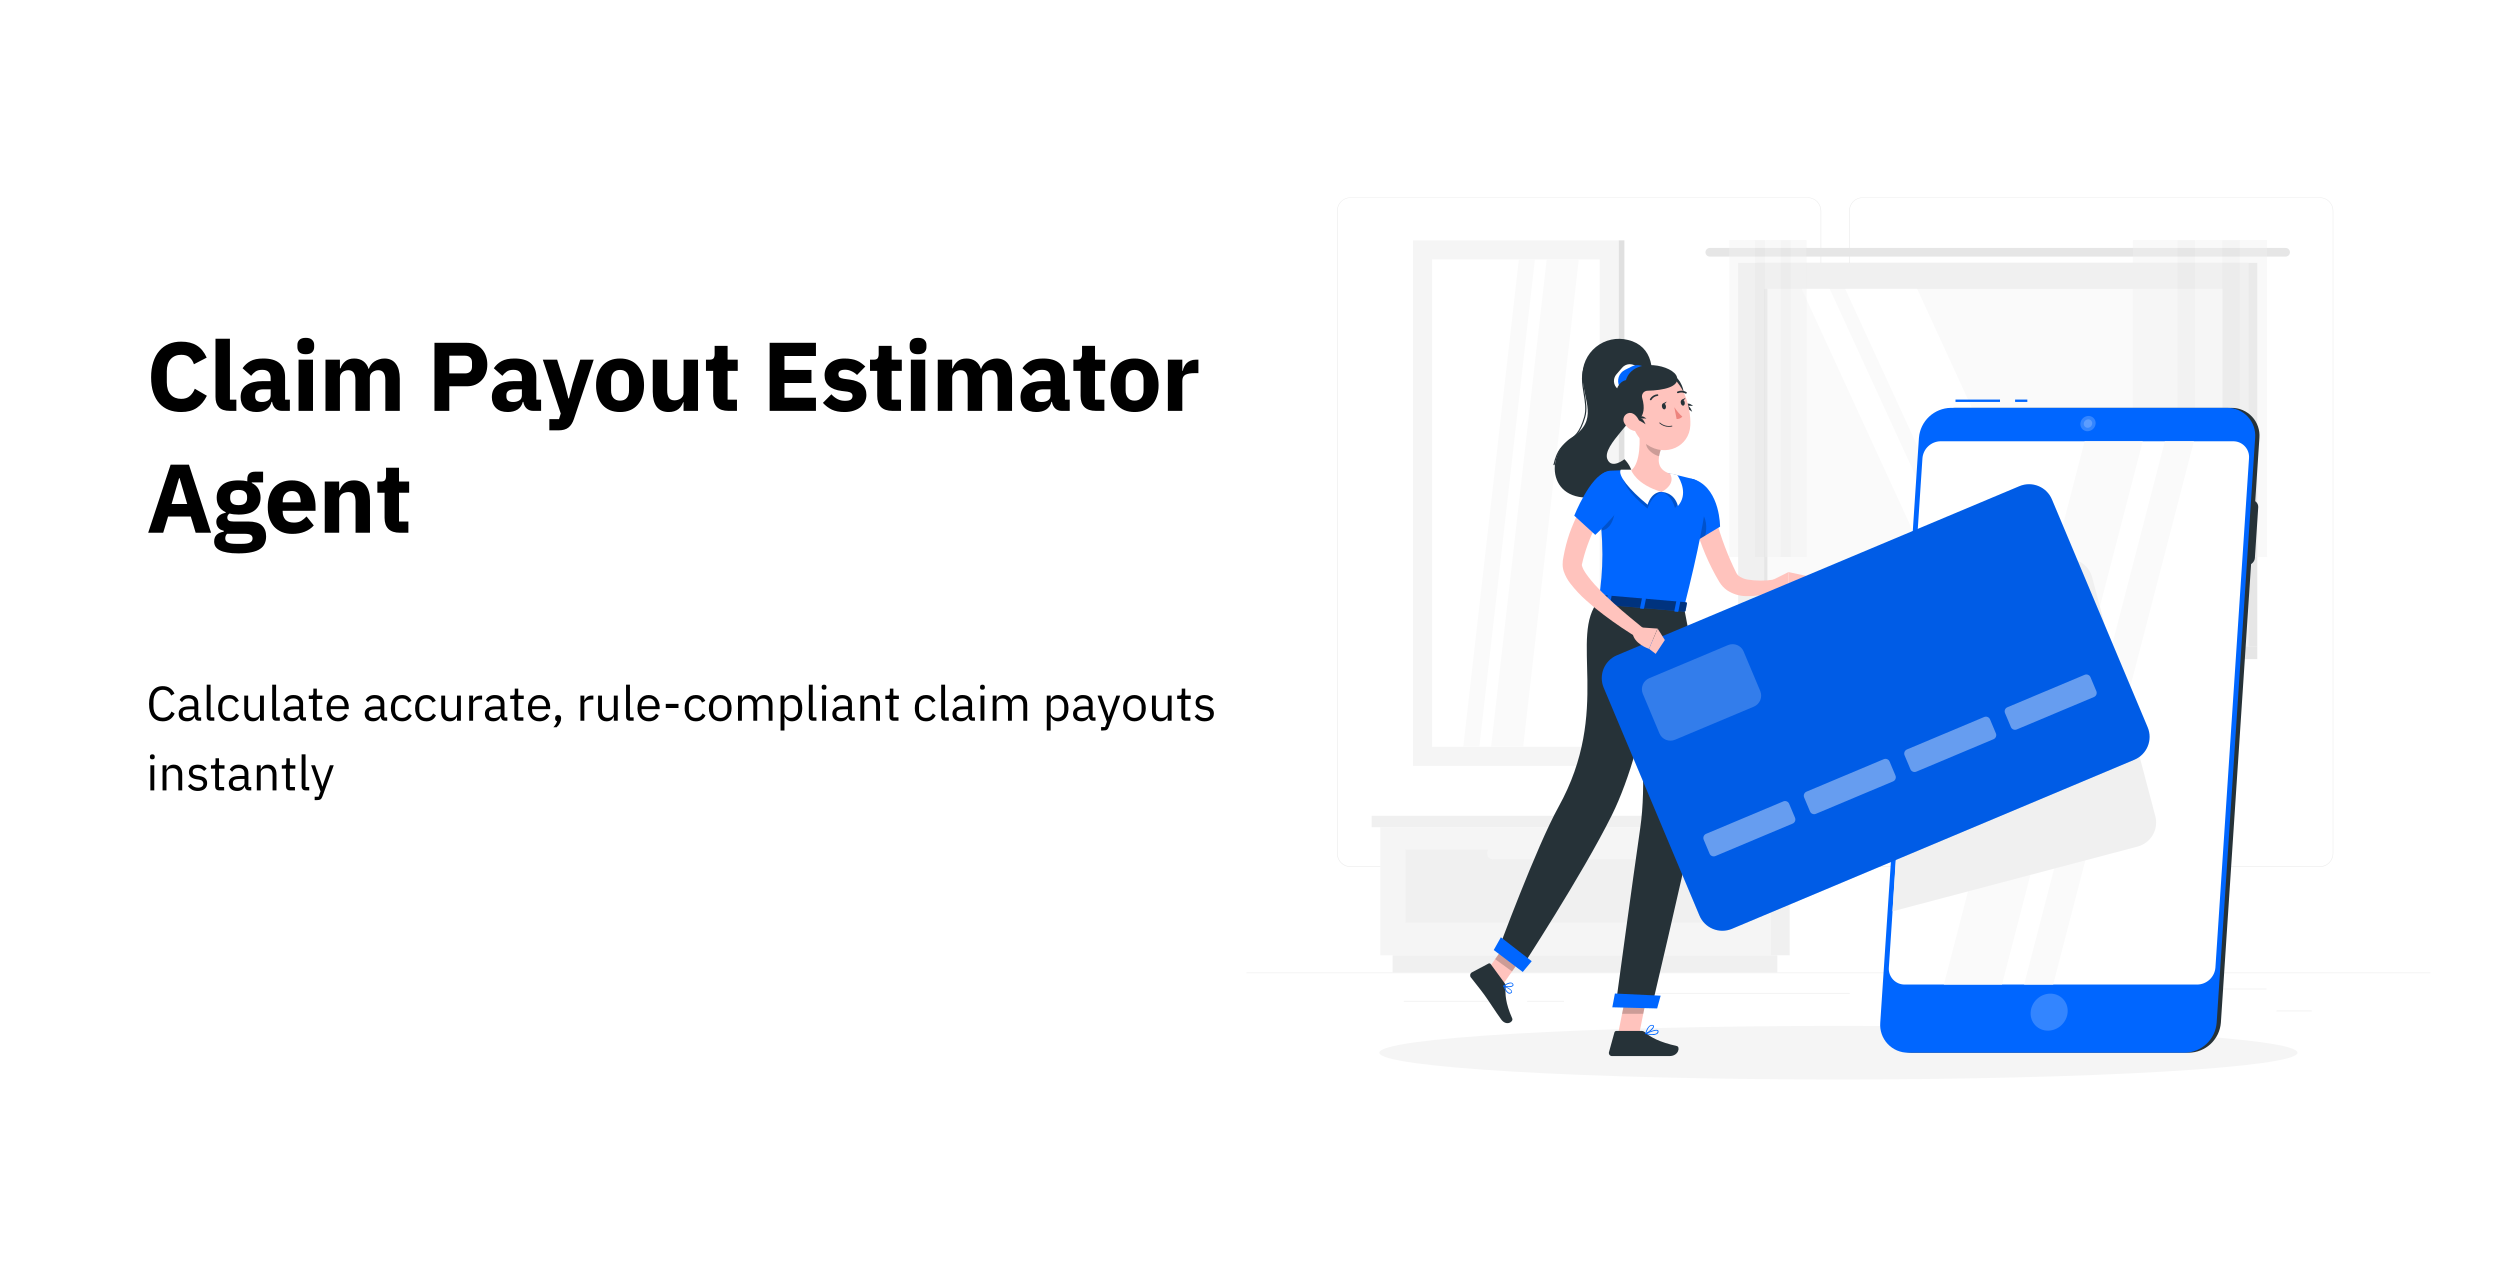 <svg width="718" height="366" viewBox="0 0 718 366" fill="none" xmlns="http://www.w3.org/2000/svg">
<rect x="0" y="0" width="718" height="366" fill="#808080" stroke="none"/>
<g clip-path="url(#clip0_14420_42940)">
<path d="M718 0H0V366H718V0Z" fill="white"/>
<path d="M698 279.324H358V279.494H698V279.324Z" fill="#EBEBEB"/>
<path d="M663.932 290.266H653.8V290.436H663.932V290.266Z" fill="#EBEBEB"/>
<path d="M583.23 292.113H577.32V292.283H583.23V292.113Z" fill="#EBEBEB"/>
<path d="M650.93 283.957H627.681V284.127H650.93V283.957Z" fill="#EBEBEB"/>
<path d="M432.548 287.465H403.179V287.635H432.548V287.465Z" fill="#EBEBEB"/>
<path d="M449.194 287.465H438.6V287.635H449.194V287.465Z" fill="#EBEBEB"/>
<path d="M531.237 285.18H467.534V285.35H531.237V285.18Z" fill="#EBEBEB"/>
<path d="M519.16 248.995H387.859C386.83 248.994 385.844 248.584 385.118 247.856C384.391 247.128 383.983 246.141 383.983 245.113V60.54C383.992 59.517 384.404 58.54 385.13 57.819C385.855 57.098 386.836 56.693 387.859 56.691H519.16C520.19 56.691 521.178 57.1 521.906 57.829C522.634 58.557 523.043 59.544 523.043 60.574V245.113C523.043 246.142 522.634 247.13 521.906 247.858C521.178 248.586 520.19 248.995 519.16 248.995ZM387.859 56.827C386.875 56.829 385.933 57.221 385.238 57.917C384.543 58.613 384.153 59.557 384.153 60.54V245.113C384.153 246.096 384.543 247.039 385.238 247.736C385.933 248.432 386.875 248.824 387.859 248.825H519.16C520.144 248.824 521.088 248.432 521.783 247.736C522.479 247.04 522.871 246.097 522.873 245.113V60.54C522.871 59.556 522.479 58.613 521.783 57.917C521.088 57.221 520.144 56.829 519.16 56.827H387.859Z" fill="#EBEBEB"/>
<path d="M666.251 248.995H534.943C533.914 248.994 532.927 248.584 532.199 247.856C531.472 247.128 531.062 246.142 531.06 245.113V60.54C531.071 59.517 531.484 58.539 532.211 57.819C532.938 57.098 533.919 56.693 534.943 56.691H666.251C667.272 56.695 668.251 57.101 668.976 57.821C669.7 58.542 670.111 59.519 670.12 60.54V245.113C670.12 246.14 669.713 247.126 668.988 247.853C668.262 248.581 667.278 248.992 666.251 248.995ZM534.943 56.827C533.959 56.829 533.015 57.221 532.319 57.917C531.624 58.613 531.232 59.556 531.23 60.54V245.113C531.232 246.097 531.624 247.04 532.319 247.736C533.015 248.432 533.959 248.824 534.943 248.825H666.251C667.235 248.824 668.178 248.432 668.874 247.736C669.57 247.04 669.962 246.097 669.964 245.113V60.54C669.962 59.556 669.57 58.613 668.874 57.917C668.178 57.221 667.235 56.829 666.251 56.827H534.943Z" fill="#EBEBEB"/>
<path d="M508.62 274.355H513.992V237.567H508.62V274.355Z" fill="#F0F0F0"/>
<path d="M399.963 279.324H510.449V274.36H399.963V279.324Z" fill="#F0F0F0"/>
<path d="M508.62 237.574H396.413V274.362H508.62V237.574Z" fill="#F5F5F5"/>
<path d="M501.357 243.977H403.668V264.989H501.357V243.977Z" fill="#F0F0F0"/>
<path d="M428.754 246.789H476.286C477.176 246.789 477.897 246.068 477.897 245.177V244.878C477.897 243.988 477.176 243.267 476.286 243.267H428.754C427.864 243.267 427.142 243.988 427.142 244.878V245.177C427.142 246.068 427.864 246.789 428.754 246.789Z" fill="#F5F5F5"/>
<path d="M393.952 237.574H508.62V234.29H393.952V237.574Z" fill="#F0F0F0"/>
<path d="M516.569 234.285H508.62V237.57H516.569V234.285Z" fill="#E6E6E6"/>
<path d="M504.52 185.766L648.292 185.766V75.504L504.52 75.504V185.766Z" fill="#E6E6E6"/>
<path d="M491.062 71.211H656.425C656.755 71.211 657.071 71.342 657.305 71.575C657.538 71.809 657.669 72.125 657.669 72.455C657.667 72.784 657.535 73.099 657.302 73.331C657.069 73.563 656.753 73.693 656.425 73.693H491.062C490.898 73.694 490.736 73.662 490.584 73.6C490.432 73.538 490.294 73.447 490.178 73.331C490.062 73.215 489.969 73.078 489.906 72.926C489.843 72.775 489.811 72.612 489.811 72.449C489.812 72.285 489.845 72.124 489.908 71.973C489.972 71.822 490.064 71.686 490.18 71.571C490.297 71.456 490.434 71.365 490.586 71.303C490.737 71.241 490.899 71.21 491.062 71.211Z" fill="#E6E6E6"/>
<path d="M499.188 185.766L645.803 185.766V75.504L499.188 75.504V185.766Z" fill="#F0F0F0"/>
<path d="M504.52 185.766H648.292V189.295H500.848L504.52 185.766Z" fill="#E6E6E6"/>
<path d="M490.307 185.766H636.922L633.25 189.295H486.642L490.307 185.766Z" fill="#F0F0F0"/>
<path d="M638.337 178.3V82.957L506.648 82.957V178.3H638.337Z" fill="#FAFAFA"/>
<path d="M594.395 178.293L550.61 82.957H529.931L573.723 178.293H594.395Z" fill="white"/>
<path d="M569.283 178.293L525.491 82.957H517.433L561.225 178.293H569.283Z" fill="white"/>
<path d="M507.6 178.3V82.957H506.655V178.3H507.6Z" fill="#E6E6E6"/>
<g opacity="0.4">
<path d="M638.255 159.961H651.094V68.97H638.255V159.961Z" fill="#F0F0F0"/>
<path d="M633.25 159.961H643.253V68.97H633.25V159.961Z" fill="#E6E6E6"/>
<path d="M625.417 159.961H638.255V68.97H625.417V159.961Z" fill="#F0F0F0"/>
<path d="M620.412 159.961H630.415V68.97H620.412V159.961Z" fill="#E6E6E6"/>
<path d="M612.571 159.961H625.41V68.97H612.571V159.961Z" fill="#F0F0F0"/>
</g>
<g opacity="0.4">
<path d="M511.435 159.961H518.833V68.97H511.435V159.961Z" fill="#F0F0F0"/>
<path d="M508.545 159.961H514.311V68.97H508.545V159.961Z" fill="#E6E6E6"/>
<path d="M504.029 159.961H511.428V68.97H504.029V159.961Z" fill="#F0F0F0"/>
<path d="M501.146 159.961H506.913V68.97H501.146V159.961Z" fill="#E6E6E6"/>
<path d="M496.631 159.961H504.03V68.97H496.631V159.961Z" fill="#F0F0F0"/>
</g>
<path d="M464.896 69.035H405.824V219.968H464.896V69.035Z" fill="#F5F5F5"/>
<path d="M464.903 219.961H466.521V69.028H464.903V219.961Z" fill="#E0E0E0"/>
<path d="M459.422 214.492V74.5H411.291V214.492H459.422Z" fill="white"/>
<path d="M428.237 214.492L444.21 74.5H453.424L437.458 214.492H428.237Z" fill="#FAFAFA"/>
<path d="M420.254 214.492L436.22 74.5H440.831L424.864 214.492H420.254Z" fill="#FAFAFA"/>
<path d="M528 310.032C600.816 310.032 659.845 306.586 659.845 302.334C659.845 298.083 600.816 294.637 528 294.637C455.184 294.637 396.155 298.083 396.155 302.334C396.155 306.586 455.184 310.032 528 310.032Z" fill="#F5F5F5"/>
<path d="M628.674 302.335H549.25C548.143 302.347 547.046 302.128 546.029 301.693C545.012 301.258 544.096 300.615 543.341 299.807C542.585 298.998 542.006 298.041 541.641 296.997C541.276 295.952 541.132 294.843 541.219 293.74L552.303 125.732C552.489 123.418 553.53 121.255 555.223 119.666C556.916 118.077 559.141 117.175 561.463 117.137H640.88C641.986 117.126 643.082 117.345 644.098 117.781C645.115 118.217 646.03 118.859 646.784 119.668C647.539 120.476 648.117 121.433 648.482 122.477C648.847 123.521 648.991 124.63 648.904 125.732L637.833 293.74C637.648 296.055 636.607 298.217 634.913 299.806C633.22 301.395 630.996 302.297 628.674 302.335Z" fill="#263238"/>
<path d="M645.394 162.311H635.779C635.512 162.313 635.248 162.26 635.002 162.155C634.757 162.05 634.536 161.895 634.354 161.7C634.171 161.505 634.032 161.274 633.944 161.022C633.855 160.77 633.821 160.503 633.841 160.237L634.8 145.685C634.854 145.131 635.109 144.617 635.518 144.241C635.928 143.864 636.461 143.652 637.017 143.645H646.625C646.889 143.642 647.151 143.694 647.394 143.797C647.637 143.9 647.856 144.052 648.038 144.243C648.219 144.435 648.36 144.661 648.45 144.909C648.541 145.157 648.579 145.421 648.563 145.685L647.604 160.237C647.561 160.795 647.31 161.318 646.901 161.701C646.492 162.085 645.955 162.302 645.394 162.311Z" fill="#263238"/>
<path d="M582.25 114.754H578.734V115.434H582.25V114.754Z" fill="#0066FF"/>
<path d="M574.403 114.754H561.619V115.434H574.403V114.754Z" fill="#0066FF"/>
<path d="M627.463 302.335H548.039C546.933 302.346 545.837 302.126 544.82 301.691C543.803 301.255 542.888 300.613 542.132 299.804C541.377 298.996 540.798 298.039 540.433 296.995C540.067 295.951 539.923 294.843 540.008 293.74L551.12 125.732C551.305 123.417 552.346 121.255 554.04 119.665C555.733 118.076 557.957 117.175 560.279 117.137H639.703C640.805 117.132 641.896 117.357 642.907 117.795C643.918 118.234 644.827 118.877 645.576 119.685C646.326 120.493 646.9 121.447 647.262 122.488C647.624 123.529 647.766 124.633 647.68 125.732L636.623 293.74C636.437 296.054 635.396 298.217 633.703 299.806C632.01 301.395 629.785 302.297 627.463 302.335Z" fill="#0066FF"/>
<path d="M631.067 282.764H547.04C546.411 282.77 545.788 282.646 545.21 282.399C544.632 282.151 544.112 281.786 543.683 281.327C543.254 280.868 542.925 280.324 542.717 279.731C542.509 279.138 542.428 278.508 542.477 277.881L552.126 131.613C552.23 130.302 552.818 129.076 553.776 128.173C554.733 127.271 555.992 126.757 557.308 126.731H641.356C641.984 126.724 642.607 126.848 643.185 127.096C643.763 127.343 644.283 127.708 644.712 128.167C645.141 128.626 645.47 129.17 645.678 129.763C645.886 130.356 645.967 130.986 645.918 131.613L636.269 277.881C636.164 279.196 635.574 280.425 634.612 281.328C633.65 282.23 632.386 282.742 631.067 282.764Z" fill="white"/>
<path d="M615.393 126.73H598.706L558.28 282.763H574.967L615.393 126.73Z" fill="#FAFAFA"/>
<path d="M630.094 126.73H621.751L581.325 282.763H589.668L630.094 126.73Z" fill="#FAFAFA"/>
<path d="M619.011 234.414L600.868 165.796C600.383 163.971 599.194 162.414 597.563 161.464C595.932 160.515 593.99 160.251 592.164 160.73L549.243 172.072L543.517 261.737L613.945 243.125C615.768 242.637 617.325 241.447 618.274 239.815C619.223 238.183 619.488 236.241 619.011 234.414Z" fill="#F0F0F0"/>
<path opacity="0.2" d="M592.091 294.382C594.272 292.272 594.44 288.908 592.465 286.867C590.491 284.826 587.123 284.883 584.942 286.992C582.761 289.102 582.593 292.467 584.567 294.507C586.542 296.548 589.91 296.492 592.091 294.382Z" fill="white"/>
<path opacity="0.2" d="M601.868 121.657C601.82 122.25 601.554 122.803 601.12 123.21C600.686 123.616 600.116 123.845 599.522 123.854C599.24 123.855 598.961 123.797 598.703 123.685C598.445 123.573 598.212 123.408 598.021 123.202C597.829 122.996 597.682 122.752 597.59 122.486C597.497 122.22 597.46 121.938 597.482 121.657C597.527 121.064 597.794 120.51 598.228 120.103C598.662 119.697 599.233 119.468 599.828 119.461C600.109 119.46 600.388 119.518 600.646 119.63C600.904 119.742 601.137 119.906 601.328 120.113C601.52 120.319 601.667 120.563 601.76 120.829C601.852 121.094 601.889 121.377 601.868 121.657Z" fill="white"/>
<path opacity="0.2" d="M600.875 121.652C600.851 121.978 600.706 122.283 600.468 122.507C600.23 122.731 599.917 122.858 599.59 122.862C599.434 122.865 599.279 122.835 599.136 122.773C598.992 122.712 598.863 122.622 598.757 122.508C598.65 122.394 598.569 122.259 598.518 122.111C598.467 121.964 598.448 121.807 598.461 121.652C598.485 121.326 598.63 121.021 598.868 120.797C599.106 120.572 599.419 120.446 599.746 120.442C599.902 120.439 600.057 120.469 600.201 120.53C600.344 120.591 600.473 120.682 600.58 120.796C600.686 120.91 600.767 121.045 600.818 121.193C600.869 121.34 600.888 121.497 600.875 121.652Z" fill="white"/>
<path d="M473.137 113.171C475.673 106.936 474.762 99.34 467.568 97.64C465.982 97.231 464.323 97.2 462.724 97.549C461.124 97.897 459.628 98.615 458.356 99.646C457.084 100.677 456.072 101.991 455.399 103.483C454.727 104.976 454.413 106.606 454.484 108.241C454.77 115.041 459.244 120.706 451.404 125.636C443.564 130.566 444.4 145.424 459.564 142.554C474.728 139.684 466.534 131.885 466.534 131.885C466.534 131.885 462.814 134.918 461.618 131.83C460.101 127.832 470.199 120.468 473.137 113.171Z" fill="#263238"/>
<path d="M446.454 133.625L446.121 133.55C447.134 129.014 448.725 127.845 450.405 126.607C452.085 125.37 453.676 124.193 454.961 119.732C455.566 117.631 455.185 115.306 454.811 113.062C454.335 110.199 453.846 107.234 455.321 104.582L455.614 104.752C454.199 107.295 454.682 110.192 455.145 113.007C455.525 115.292 455.92 117.652 455.288 119.807C453.975 124.377 452.261 125.635 450.609 126.859C448.957 128.083 447.44 129.218 446.454 133.625Z" fill="#263238"/>
<path d="M492.449 147.422C492.497 147.653 492.578 148 492.653 148.313L492.891 149.271C493.054 149.917 493.238 150.563 493.428 151.209C493.816 152.495 494.231 153.793 494.68 155.072C495.577 157.644 496.603 160.17 497.753 162.64L498.61 164.429C498.755 164.748 498.96 165.037 499.215 165.279C499.979 165.893 500.891 166.297 501.86 166.448C504.403 166.859 506.995 166.859 509.538 166.448L510.456 169.338C509.752 169.648 509.032 169.921 508.3 170.154C507.572 170.396 506.832 170.601 506.083 170.766C504.523 171.126 502.922 171.274 501.323 171.208C499.441 171.155 497.612 170.578 496.04 169.542C495.155 168.929 494.409 168.136 493.85 167.217L493.741 167.047L493.673 166.931L493.537 166.686L493.258 166.21L492.708 165.245C491.285 162.651 490.035 159.966 488.968 157.207C488.451 155.847 487.941 154.426 487.526 152.991C487.322 152.311 487.118 151.556 486.934 150.822C486.751 150.087 486.588 149.394 486.438 148.523L492.449 147.422Z" fill="#FFC3BD"/>
<path d="M487.2 137.916C494.061 140.976 494 151.257 494 151.257L486.771 155.602C486.771 155.602 481.331 147.551 481.739 143.893C482.14 140.078 483.31 136.195 487.2 137.916Z" fill="#0066FF"/>
<path opacity="0.2" d="M488.281 146.692C486.404 144.794 484.752 146.984 483.242 149.412C484.277 151.558 485.457 153.632 486.771 155.62L489.736 153.838C490.321 151.574 490.151 148.596 488.281 146.692Z" fill="black"/>
<path d="M508.823 166.704L513.651 164.297L513.706 170.614C513.706 170.614 510.102 171.24 507.701 168.71L508.823 166.704Z" fill="#FFC3BD"/>
<path d="M518.84 165.419L518.01 170.111L513.706 170.614L513.651 164.297L518.84 165.419Z" fill="#FFC3BD"/>
<path d="M464.63 297.31L470.601 297.882L473.382 283.989L467.412 283.418L464.63 297.31Z" fill="#FFC3BD"/>
<path d="M425.482 281.031L430.338 284.567L438.436 273.075L433.574 269.539L425.482 281.031Z" fill="#FFC3BD"/>
<path d="M432.12 282.353L428.121 276.879C428.055 276.782 427.955 276.713 427.841 276.685C427.726 276.658 427.606 276.673 427.503 276.729L422.709 279.272C422.59 279.341 422.487 279.434 422.407 279.545C422.327 279.656 422.272 279.783 422.244 279.917C422.216 280.052 422.218 280.19 422.247 280.324C422.277 280.458 422.334 280.584 422.416 280.693C423.844 282.577 424.626 283.413 426.387 285.827C427.475 287.31 429.651 290.744 431.147 292.791C432.643 294.837 434.745 293.471 434.309 292.485C432.337 288.058 432.269 285.467 432.419 283.393C432.447 283.022 432.341 282.652 432.12 282.353Z" fill="#263238"/>
<path d="M471.39 296.083H464.222C464.093 296.083 463.968 296.126 463.866 296.205C463.764 296.283 463.691 296.393 463.658 296.518L462.101 302.169C462.062 302.303 462.056 302.443 462.082 302.58C462.108 302.717 462.166 302.845 462.25 302.956C462.335 303.066 462.444 303.155 462.569 303.216C462.694 303.276 462.832 303.307 462.971 303.304C465.501 303.304 466.698 303.304 469.846 303.304H479.482C482.1 303.304 482.644 300.659 481.562 300.414C476.707 299.34 473.906 297.858 472.403 296.443C472.123 296.199 471.761 296.071 471.39 296.083Z" fill="#263238"/>
<path opacity="0.2" d="M473.382 283.997L471.947 291.157H465.861L467.412 283.426L473.382 283.997Z" fill="black"/>
<path opacity="0.2" d="M433.575 269.539L438.437 273.082L434.261 279.005L429.399 275.462L433.575 269.539Z" fill="black"/>
<path d="M490.028 143.336C489.606 147.926 488.083 156.936 483.629 174.542L459.19 172.427C460.366 163.254 460.917 157.31 458.619 139.943C458.544 139.369 458.588 138.786 458.748 138.23C458.909 137.673 459.181 137.156 459.55 136.709C459.919 136.263 460.375 135.897 460.891 135.635C461.407 135.372 461.971 135.218 462.549 135.183C464.31 135.088 466.405 135.027 468.506 135.108C472.223 135.164 475.932 135.484 479.604 136.067C481.759 136.455 484.058 137.012 485.928 137.502C487.191 137.833 488.295 138.6 489.046 139.668C489.797 140.737 490.145 142.036 490.028 143.336Z" fill="#0066FF"/>
<path opacity="0.2" d="M459.245 145.028C459.558 147.748 459.789 150.176 459.925 152.352C462.176 152.154 463.835 149.686 464.005 144.525C463.162 142.029 461.156 142.934 459.245 145.028Z" fill="black"/>
<path d="M483.63 174.539C483.63 174.539 491.899 211.123 486.35 236.915C482.657 254.187 474.436 289.078 474.436 289.078L464.012 288.813C464.012 288.813 468.989 252.195 471.077 237.813C474.647 213.183 465.705 173.016 465.705 173.016L483.63 174.539Z" fill="#263238"/>
<path opacity="0.2" d="M474.096 181.93L468.88 190.151C470.451 199.899 471.448 209.73 471.866 219.595C479.196 206.471 475.721 188.872 474.096 181.93Z" fill="black"/>
<path d="M475.932 289.624L463.053 289.297L463.801 285.34L476.938 285.959L475.932 289.624Z" fill="#0066FF"/>
<path d="M478.285 174.149C478.285 174.149 473.436 212.943 462.917 234.125C454.424 251.234 436.655 278.427 436.655 278.427L430.161 273.225C430.161 273.225 441.272 243.149 447.583 231.786C463.066 203.906 450.412 182.656 459.19 172.422L478.285 174.149Z" fill="#263238"/>
<path d="M579.984 139.625L464.4 188.189C460.771 189.713 459.065 193.891 460.59 197.519L488.081 262.95C489.606 266.579 493.783 268.284 497.412 266.76L612.996 218.196C616.624 216.672 618.33 212.495 616.805 208.866L589.314 143.435C587.79 139.807 583.612 138.101 579.984 139.625Z" fill="#0066FF"/>
<path opacity="0.1" d="M579.984 139.625L464.4 188.189C460.771 189.713 459.065 193.891 460.59 197.519L488.081 262.95C489.606 266.579 493.783 268.284 497.412 266.76L612.996 218.196C616.624 216.672 618.33 212.495 616.805 208.866L589.314 143.435C587.79 139.807 583.612 138.101 579.984 139.625Z" fill="black"/>
<path opacity="0.2" d="M496.282 185.273L473.651 194.782C471.906 195.515 471.086 197.524 471.819 199.269L476.589 210.622C477.322 212.367 479.331 213.188 481.076 212.455L503.708 202.946C505.453 202.213 506.273 200.204 505.54 198.459L500.77 187.105C500.036 185.36 498.027 184.54 496.282 185.273Z" fill="white"/>
<path opacity="0.4" d="M512.162 230.162L489.989 239.479C489.334 239.754 489.027 240.507 489.302 241.161L490.985 245.167C491.26 245.822 492.013 246.129 492.667 245.854L514.841 236.538C515.496 236.263 515.803 235.51 515.528 234.855L513.845 230.849C513.57 230.195 512.817 229.887 512.162 230.162Z" fill="white"/>
<path opacity="0.4" d="M541.012 218.041L518.838 227.358C518.184 227.633 517.876 228.386 518.151 229.04L519.834 233.046C520.109 233.701 520.863 234.008 521.517 233.733L543.691 224.417C544.345 224.142 544.653 223.389 544.378 222.734L542.695 218.728C542.42 218.074 541.666 217.766 541.012 218.041Z" fill="white"/>
<path opacity="0.4" d="M569.855 205.924L547.681 215.24C547.027 215.515 546.719 216.269 546.994 216.923L548.677 220.929C548.952 221.584 549.705 221.891 550.36 221.616L572.534 212.3C573.188 212.025 573.496 211.271 573.221 210.617L571.538 206.611C571.263 205.957 570.509 205.649 569.855 205.924Z" fill="white"/>
<path opacity="0.4" d="M598.704 193.807L576.53 203.123C575.876 203.398 575.568 204.152 575.843 204.806L577.526 208.812C577.801 209.466 578.554 209.774 579.209 209.499L601.383 200.182C602.037 199.908 602.345 199.154 602.07 198.5L600.387 194.494C600.112 193.839 599.358 193.532 598.704 193.807Z" fill="white"/>
<path d="M437.335 279.149L429.005 272.846L431.052 269.188L439.905 276.056L437.335 279.149Z" fill="#0066FF"/>
<path d="M458.946 170.964L457.654 173.058C457.552 173.215 457.742 173.412 458.021 173.432L483.657 175.649C483.875 175.649 484.065 175.574 484.092 175.438L484.5 173.269C484.534 173.12 484.351 172.977 484.113 172.956L459.361 170.814C459.285 170.802 459.206 170.809 459.134 170.836C459.061 170.862 458.997 170.906 458.946 170.964Z" fill="#0066FF"/>
<path opacity="0.5" d="M458.946 170.964L457.654 173.058C457.552 173.215 457.742 173.412 458.021 173.432L483.657 175.649C483.875 175.649 484.065 175.574 484.092 175.438L484.5 173.269C484.534 173.12 484.351 172.977 484.113 172.956L459.361 170.814C459.285 170.802 459.206 170.809 459.134 170.836C459.061 170.862 458.997 170.906 458.946 170.964Z" fill="black"/>
<path d="M462.04 174.015L461.36 173.96C461.23 173.96 461.135 173.872 461.149 173.79L461.706 170.975C461.706 170.887 461.842 170.832 461.978 170.846L462.658 170.9C462.794 170.9 462.89 170.989 462.869 171.07L462.312 173.885C462.284 173.967 462.162 174.028 462.04 174.015Z" fill="#0066FF"/>
<path d="M481.759 175.722L481.079 175.667C480.95 175.667 480.855 175.579 480.868 175.497L481.426 172.682C481.451 172.633 481.491 172.594 481.54 172.571C481.589 172.547 481.645 172.541 481.698 172.553L482.378 172.607C482.514 172.607 482.609 172.696 482.589 172.777L482.031 175.592C482.024 175.688 481.902 175.735 481.759 175.722Z" fill="#0066FF"/>
<path d="M471.899 174.869L471.219 174.808C471.083 174.808 470.988 174.719 471.009 174.638L471.566 171.823C471.566 171.741 471.702 171.68 471.831 171.693L472.511 171.755C472.641 171.755 472.736 171.843 472.722 171.925L472.165 174.74C472.151 174.821 472.035 174.876 471.899 174.869Z" fill="#0066FF"/>
<path d="M433.643 285.381C433.566 285.395 433.488 285.395 433.412 285.381C432.671 285.232 432.052 283.974 431.725 283.239C431.712 283.22 431.706 283.198 431.706 283.175C431.706 283.152 431.712 283.129 431.725 283.11C431.743 283.097 431.764 283.09 431.787 283.09C431.809 283.09 431.83 283.097 431.848 283.11C432.079 283.192 434.105 283.974 434.262 284.715C434.28 284.795 434.276 284.879 434.25 284.957C434.224 285.036 434.176 285.105 434.112 285.157C433.984 285.28 433.819 285.358 433.643 285.381ZM432.059 283.396C432.521 284.409 433.038 285.055 433.459 285.137C433.555 285.151 433.652 285.141 433.742 285.108C433.833 285.075 433.913 285.019 433.976 284.946C434.01 284.921 434.036 284.886 434.05 284.846C434.065 284.806 434.067 284.763 434.058 284.722C433.963 284.266 432.759 283.681 432.059 283.396Z" fill="#0066FF"/>
<path d="M433.704 283.486C433.058 283.566 432.402 283.496 431.787 283.282C431.768 283.273 431.752 283.26 431.74 283.243C431.728 283.227 431.721 283.207 431.719 283.186C431.716 283.166 431.719 283.145 431.727 283.125C431.736 283.106 431.749 283.09 431.766 283.078C431.828 283.037 433.228 282.017 434.072 282.207C434.176 282.227 434.274 282.27 434.36 282.332C434.446 282.394 434.517 282.475 434.568 282.568C434.635 282.653 434.672 282.758 434.672 282.867C434.672 282.975 434.635 283.081 434.568 283.166C434.326 283.37 434.021 283.483 433.704 283.486ZM432.12 283.125C432.8 283.322 434.072 283.336 434.384 282.989C434.439 282.935 434.486 282.846 434.384 282.67C434.351 282.606 434.303 282.552 434.246 282.509C434.188 282.467 434.121 282.438 434.051 282.425C433.48 282.309 432.501 282.874 432.12 283.125Z" fill="#0066FF"/>
<path d="M474.572 297.241C473.913 297.224 473.257 297.142 472.614 296.996C472.592 296.986 472.573 296.971 472.56 296.951C472.547 296.931 472.54 296.907 472.54 296.884C472.54 296.86 472.547 296.836 472.56 296.817C472.573 296.797 472.592 296.781 472.614 296.771C472.913 296.629 475.51 295.411 476.163 295.874C476.224 295.912 476.272 295.967 476.302 296.032C476.332 296.098 476.343 296.17 476.333 296.241C476.332 296.374 476.299 296.505 476.237 296.623C476.176 296.741 476.088 296.843 475.98 296.921C475.556 297.175 475.063 297.287 474.572 297.241ZM473.022 296.833C473.797 296.975 475.225 297.166 475.81 296.724C475.885 296.664 475.948 296.589 475.992 296.503C476.037 296.418 476.063 296.324 476.068 296.227C476.068 296.132 476.068 296.091 476.007 296.071C475.64 295.819 474.103 296.357 473.022 296.833Z" fill="#0066FF"/>
<path d="M472.641 296.991C472.617 297 472.59 297 472.566 296.991C472.549 296.978 472.535 296.96 472.528 296.939C472.521 296.919 472.52 296.896 472.526 296.875C472.526 296.759 473.138 294.196 474.566 294.359C474.919 294.407 475.014 294.577 475.035 294.719C475.123 295.399 473.484 296.691 472.696 297.011L472.641 296.991ZM474.423 294.563C473.518 294.563 472.995 296.059 472.818 296.657C473.668 296.209 474.858 295.141 474.783 294.726C474.783 294.692 474.783 294.597 474.518 294.57L474.423 294.563Z" fill="#0066FF"/>
<path d="M461.897 145.152L461.537 145.662L461.142 146.24C460.877 146.634 460.612 147.035 460.36 147.45C459.844 148.266 459.374 149.116 458.898 149.966C457.959 151.676 457.132 153.446 456.423 155.263C455.709 157.071 455.112 158.922 454.635 160.805L454.315 162.165C454.315 162.125 454.274 162.267 454.349 162.526C454.583 163.253 454.925 163.94 455.362 164.566C456.461 166.145 457.694 167.626 459.048 168.993C460.408 170.434 461.918 171.828 463.42 173.215C464.923 174.603 466.501 175.935 468.078 177.248C469.656 178.56 471.268 179.886 472.838 181.165L471.138 183.674C467.496 181.513 463.979 179.148 460.605 176.588C458.905 175.31 457.239 173.964 455.628 172.508C453.938 171.027 452.396 169.385 451.024 167.605C450.202 166.56 449.558 165.386 449.12 164.131C448.822 163.257 448.723 162.328 448.828 161.411V161.22V161.118L448.862 160.914L448.93 160.499L449.072 159.677C449.473 157.487 450.036 155.329 450.759 153.223C451.506 151.128 452.39 149.084 453.404 147.103C453.914 146.111 454.472 145.152 455.07 144.207C455.362 143.731 455.668 143.261 455.988 142.792L456.491 142.112C456.668 141.874 456.818 141.663 457.056 141.371L461.897 145.152Z" fill="#FFC3BD"/>
<path d="M461.291 135.564C456.627 136.788 452.125 148.096 452.125 148.096L458.163 153.618C458.163 153.618 467.649 144.968 467.33 141.065C467.065 137.747 465.038 134.571 461.291 135.564Z" fill="#0066FF"/>
<path opacity="0.2" d="M468.506 134.887C467.652 135.061 466.781 135.141 465.909 135.125C465.725 138.484 467.881 141.728 473.178 146.08C474.45 142.115 477.258 141.258 477.258 141.258L468.506 134.887Z" fill="black"/>
<path opacity="0.2" d="M479.604 135.961C479.604 135.961 480.223 136.049 481.698 136.389C482.684 137.906 483.963 142.577 481.059 145.909C479.93 141.829 477.237 141.313 477.237 141.313L479.604 135.961Z" fill="black"/>
<path d="M468.506 134.887C468.506 134.887 467.146 134.887 465.487 134.887C464.501 136.403 467.894 140.606 473.185 144.958C474.456 140.993 477.265 141.231 477.265 141.231L468.506 134.887Z" fill="white"/>
<path d="M479.604 135.961C479.604 135.961 480.223 136.049 481.698 136.389C482.684 137.906 484.813 142.013 481.909 145.318C480.78 141.238 477.237 141.292 477.237 141.292L479.604 135.961Z" fill="white"/>
<path d="M470.689 122.684C471.084 126.315 471.213 132.884 468.506 135.087C468.506 135.087 469.914 139.167 477.238 141.288C481.644 138.745 479.604 136.046 479.604 136.046C475.708 134.754 476.068 131.809 477 129.089L470.689 122.684Z" fill="#FFC3BD"/>
<path opacity="0.2" d="M473.26 125.301L477 129.088C476.771 129.718 476.598 130.366 476.483 131.026C474.98 130.68 472.804 129.116 472.784 127.511C472.811 126.752 472.972 126.004 473.26 125.301Z" fill="black"/>
<path d="M478.958 108.172C480.148 106.86 482.508 108.532 483.378 111.749C484.684 116.509 481.202 116.849 479.38 114.469C477.557 112.089 477.965 109.267 478.958 108.172Z" fill="#263238"/>
<path d="M482.644 116.527C483.838 116.94 484.966 117.521 485.996 118.254C485.404 116.812 484.874 115.935 482.644 116.527Z" fill="#263238"/>
<path d="M483.33 116.748C484.297 116.556 485.286 116.501 486.268 116.585C485.302 115.844 484.602 115.477 483.33 116.748Z" fill="#263238"/>
<path d="M467.479 117.015C468.996 122.815 469.519 125.304 473.069 127.731C478.421 131.39 485.214 128.262 485.465 122.121C485.69 116.6 483.174 108.045 476.965 106.835C475.597 106.557 474.181 106.635 472.851 107.061C471.522 107.487 470.324 108.248 469.372 109.269C468.421 110.29 467.747 111.539 467.415 112.895C467.084 114.251 467.106 115.669 467.479 117.015Z" fill="#FFC3BD"/>
<path d="M470.282 109.36L468.602 111.312C468.098 111.888 467.387 112.243 466.623 112.299C465.86 112.355 465.105 112.108 464.522 111.611C463.944 111.108 463.588 110.398 463.531 109.634C463.474 108.87 463.72 108.115 464.216 107.531L465.896 105.586C466.4 105.01 467.11 104.655 467.873 104.598C468.636 104.541 469.391 104.786 469.976 105.28C470.552 105.784 470.907 106.494 470.964 107.258C471.021 108.021 470.776 108.776 470.282 109.36Z" fill="white"/>
<path d="M471.832 111.535L469.792 112.555C468.955 112.965 467.989 113.028 467.106 112.728C466.223 112.429 465.495 111.792 465.079 110.957C464.669 110.119 464.607 109.153 464.906 108.269C465.205 107.385 465.842 106.655 466.677 106.238L468.717 105.218C469.557 104.808 470.524 104.747 471.408 105.048C472.292 105.348 473.021 105.987 473.437 106.823C473.846 107.661 473.907 108.627 473.607 109.51C473.306 110.393 472.668 111.121 471.832 111.535Z" fill="#0066FF"/>
<path d="M469.22 121.348C469.22 121.348 473.409 120.389 471.628 114.262C471.561 114.026 471.549 113.779 471.594 113.538C471.638 113.297 471.736 113.069 471.882 112.872C472.028 112.675 472.217 112.514 472.434 112.401C472.652 112.289 472.892 112.228 473.137 112.222C477.856 112.093 482.27 111.107 481.644 108.373C480.862 104.919 469.105 102.253 466.97 109.169C462.801 110.141 462.645 118.356 469.22 121.348Z" fill="#263238"/>
<path d="M469.241 120.137C470.435 120.55 471.564 121.132 472.593 121.864C472.002 120.436 471.471 119.559 469.241 120.137Z" fill="#263238"/>
<path d="M469.928 120.378C470.894 120.185 471.883 120.13 472.865 120.214C471.907 119.487 471.206 119.113 469.928 120.378Z" fill="#263238"/>
<path d="M466.528 121.572C467.071 122.596 467.997 123.364 469.105 123.707C470.58 124.149 471.342 122.844 470.961 121.436C470.614 120.171 469.431 118.424 467.942 118.594C467.618 118.638 467.31 118.763 467.047 118.956C466.783 119.15 466.571 119.406 466.431 119.701C466.291 119.996 466.226 120.322 466.243 120.649C466.26 120.975 466.358 121.293 466.528 121.572Z" fill="#FFC3BD"/>
<path d="M477.312 116.814C477.408 117.29 477.741 117.63 478.047 117.569C478.353 117.508 478.536 117.066 478.448 116.59C478.36 116.114 478.02 115.774 477.707 115.835C477.394 115.896 477.217 116.332 477.312 116.814Z" fill="#263238"/>
<path d="M482.718 115.749C482.813 116.232 483.14 116.565 483.453 116.504C483.765 116.443 483.942 116.007 483.847 115.531C483.752 115.055 483.425 114.715 483.113 114.777C482.8 114.838 482.623 115.273 482.718 115.749Z" fill="#263238"/>
<path d="M482.983 114.831L484.065 114.273C484.065 114.273 483.65 115.287 482.983 114.831Z" fill="#263238"/>
<path d="M480.862 116.945C481.502 117.953 482.278 118.869 483.168 119.665C482.96 119.893 482.705 120.071 482.421 120.189C482.136 120.306 481.829 120.36 481.522 120.345L480.862 116.945Z" fill="#ED847E"/>
<path d="M479.311 122.592C478.305 122.605 477.332 122.233 476.591 121.552C476.569 121.529 476.557 121.499 476.557 121.467C476.557 121.435 476.569 121.405 476.591 121.382C476.614 121.36 476.645 121.348 476.676 121.348C476.708 121.348 476.739 121.36 476.761 121.382C477.219 121.785 477.766 122.075 478.356 122.228C478.947 122.38 479.566 122.391 480.161 122.259C480.192 122.254 480.224 122.261 480.249 122.279C480.275 122.296 480.292 122.324 480.297 122.354C480.303 122.385 480.296 122.417 480.278 122.442C480.26 122.468 480.233 122.485 480.202 122.49C479.91 122.556 479.611 122.59 479.311 122.592Z" fill="#263238"/>
<path d="M474.069 114.955C474.026 114.953 473.984 114.941 473.947 114.921C473.892 114.888 473.853 114.836 473.838 114.774C473.823 114.713 473.832 114.648 473.865 114.594C474.09 114.212 474.403 113.889 474.778 113.653C475.153 113.416 475.579 113.273 476.021 113.234C476.083 113.234 476.143 113.258 476.189 113.301C476.235 113.344 476.262 113.403 476.265 113.466C476.266 113.497 476.261 113.528 476.25 113.557C476.239 113.586 476.222 113.613 476.2 113.636C476.179 113.659 476.153 113.677 476.125 113.69C476.096 113.702 476.065 113.709 476.034 113.71C475.669 113.751 475.319 113.877 475.013 114.079C474.707 114.281 474.453 114.553 474.273 114.873C474.248 114.902 474.216 114.925 474.181 114.939C474.145 114.953 474.107 114.959 474.069 114.955Z" fill="#263238"/>
<path d="M484.222 113.042C484.184 113.052 484.144 113.052 484.106 113.042C483.789 112.855 483.432 112.745 483.065 112.722C482.697 112.698 482.33 112.761 481.991 112.906C481.931 112.937 481.861 112.942 481.796 112.921C481.732 112.9 481.678 112.854 481.648 112.794C481.617 112.733 481.612 112.663 481.633 112.599C481.654 112.534 481.7 112.481 481.76 112.45C482.167 112.266 482.613 112.183 483.059 112.207C483.506 112.232 483.939 112.365 484.324 112.593C484.351 112.608 484.375 112.628 484.394 112.652C484.413 112.677 484.427 112.705 484.435 112.734C484.444 112.764 484.446 112.795 484.442 112.826C484.438 112.857 484.428 112.886 484.412 112.913C484.395 112.95 484.368 112.981 484.335 113.004C484.301 113.026 484.262 113.04 484.222 113.042Z" fill="#263238"/>
<path d="M470.614 180.148L476.054 180.529L473.6 186.343C473.6 186.343 469.057 184.908 468.874 181.583L470.614 180.148Z" fill="#FFC3BD"/>
<path d="M478.142 183.819L475.51 187.79L473.606 186.341L476.075 180.527L478.142 183.819Z" fill="#FFC3BD"/>
<path d="M477.578 115.89L478.659 115.332C478.659 115.332 478.244 116.345 477.578 115.89Z" fill="#263238"/>
<path d="M52.052 118.336C50.727 118.336 49.532 118.131 48.468 117.72C47.404 117.291 46.499 116.665 45.752 115.844C45.005 115.004 44.427 113.968 44.016 112.736C43.605 111.485 43.4 110.029 43.4 108.368C43.4 106.725 43.605 105.269 44.016 104C44.427 102.712 45.005 101.639 45.752 100.78C46.499 99.903 47.404 99.24 48.468 98.792C49.532 98.344 50.727 98.12 52.052 98.12C53.863 98.12 55.356 98.493 56.532 99.24C57.708 99.968 58.651 101.125 59.36 102.712L55.692 104.616C55.431 103.795 55.02 103.141 54.46 102.656C53.919 102.152 53.116 101.9 52.052 101.9C50.801 101.9 49.793 102.311 49.028 103.132C48.281 103.935 47.908 105.111 47.908 106.66V109.796C47.908 111.345 48.281 112.531 49.028 113.352C49.793 114.155 50.801 114.556 52.052 114.556C53.097 114.556 53.928 114.276 54.544 113.716C55.179 113.137 55.645 112.447 55.944 111.644L59.416 113.66C58.688 115.153 57.727 116.311 56.532 117.132C55.356 117.935 53.863 118.336 52.052 118.336ZM66.006 118C64.588 118 63.542 117.655 62.87 116.964C62.217 116.273 61.89 115.275 61.89 113.968V97.28H66.034V114.78H67.882V118H66.006ZM80.951 118C80.204 118 79.579 117.767 79.075 117.3C78.59 116.833 78.281 116.208 78.151 115.424H77.983C77.759 116.376 77.264 117.104 76.499 117.608C75.734 118.093 74.791 118.336 73.671 118.336C72.196 118.336 71.067 117.944 70.283 117.16C69.499 116.376 69.107 115.34 69.107 114.052C69.107 112.503 69.667 111.355 70.787 110.608C71.925 109.843 73.466 109.46 75.407 109.46H77.731V108.536C77.731 107.827 77.544 107.267 77.171 106.856C76.797 106.427 76.172 106.212 75.295 106.212C74.474 106.212 73.82 106.389 73.335 106.744C72.85 107.099 72.448 107.5 72.131 107.948L69.667 105.764C70.264 104.887 71.011 104.205 71.907 103.72C72.822 103.216 74.053 102.964 75.603 102.964C77.694 102.964 79.261 103.421 80.307 104.336C81.352 105.251 81.875 106.585 81.875 108.34V114.78H83.247V118H80.951ZM75.211 115.452C75.901 115.452 76.49 115.303 76.975 115.004C77.479 114.705 77.731 114.22 77.731 113.548V111.812H75.715C74.091 111.812 73.279 112.363 73.279 113.464V113.884C73.279 114.425 73.447 114.827 73.783 115.088C74.119 115.331 74.595 115.452 75.211 115.452ZM87.82 101.732C86.98 101.732 86.364 101.545 85.972 101.172C85.599 100.78 85.412 100.285 85.412 99.688V99.072C85.412 98.475 85.599 97.989 85.972 97.616C86.364 97.224 86.98 97.028 87.82 97.028C88.66 97.028 89.267 97.224 89.64 97.616C90.032 97.989 90.228 98.475 90.228 99.072V99.688C90.228 100.285 90.032 100.78 89.64 101.172C89.267 101.545 88.66 101.732 87.82 101.732ZM85.748 103.3H89.892V118H85.748V103.3ZM93.48 118V103.3H97.624V105.792H97.792C98.053 105.008 98.501 104.345 99.136 103.804C99.771 103.244 100.639 102.964 101.74 102.964C102.748 102.964 103.607 103.216 104.316 103.72C105.025 104.224 105.539 104.961 105.856 105.932H105.94C106.071 105.521 106.267 105.139 106.528 104.784C106.808 104.411 107.144 104.093 107.536 103.832C107.928 103.571 108.367 103.365 108.852 103.216C109.337 103.048 109.86 102.964 110.42 102.964C111.839 102.964 112.921 103.468 113.668 104.476C114.433 105.484 114.816 106.921 114.816 108.788V118H110.672V109.124C110.672 107.257 110 106.324 108.656 106.324C108.04 106.324 107.48 106.501 106.976 106.856C106.472 107.211 106.22 107.752 106.22 108.48V118H102.076V109.124C102.076 107.257 101.404 106.324 100.06 106.324C99.761 106.324 99.463 106.371 99.164 106.464C98.884 106.539 98.623 106.669 98.38 106.856C98.156 107.043 97.969 107.276 97.82 107.556C97.689 107.817 97.624 108.125 97.624 108.48V118H93.48ZM124.781 118V98.456H134.021C134.935 98.456 135.757 98.615 136.485 98.932C137.213 99.231 137.829 99.651 138.333 100.192C138.855 100.733 139.257 101.396 139.537 102.18C139.817 102.945 139.957 103.785 139.957 104.7C139.957 105.633 139.817 106.483 139.537 107.248C139.257 108.013 138.855 108.667 138.333 109.208C137.829 109.749 137.213 110.179 136.485 110.496C135.757 110.795 134.935 110.944 134.021 110.944H129.037V118H124.781ZM129.037 107.248H133.517C134.151 107.248 134.646 107.089 135.001 106.772C135.374 106.436 135.561 105.951 135.561 105.316V104.084C135.561 103.449 135.374 102.973 135.001 102.656C134.646 102.32 134.151 102.152 133.517 102.152H129.037V107.248ZM153.106 118C152.359 118 151.734 117.767 151.23 117.3C150.744 116.833 150.436 116.208 150.306 115.424H150.138C149.914 116.376 149.419 117.104 148.654 117.608C147.888 118.093 146.946 118.336 145.826 118.336C144.351 118.336 143.222 117.944 142.438 117.16C141.654 116.376 141.262 115.34 141.262 114.052C141.262 112.503 141.822 111.355 142.942 110.608C144.08 109.843 145.62 109.46 147.562 109.46H149.886V108.536C149.886 107.827 149.699 107.267 149.326 106.856C148.952 106.427 148.327 106.212 147.45 106.212C146.628 106.212 145.975 106.389 145.49 106.744C145.004 107.099 144.603 107.5 144.286 107.948L141.822 105.764C142.419 104.887 143.166 104.205 144.062 103.72C144.976 103.216 146.208 102.964 147.758 102.964C149.848 102.964 151.416 103.421 152.462 104.336C153.507 105.251 154.03 106.585 154.03 108.34V114.78H155.402V118H153.106ZM147.366 115.452C148.056 115.452 148.644 115.303 149.13 115.004C149.634 114.705 149.886 114.22 149.886 113.548V111.812H147.87C146.246 111.812 145.434 112.363 145.434 113.464V113.884C145.434 114.425 145.602 114.827 145.938 115.088C146.274 115.331 146.75 115.452 147.366 115.452ZM166.645 103.3H170.509L164.853 120.268C164.48 121.407 163.948 122.247 163.257 122.788C162.585 123.329 161.614 123.6 160.345 123.6H157.769V120.38H160.541L161.045 118.756L155.893 103.3H160.009L162.165 110.16L163.229 114.416H163.397L164.489 110.16L166.645 103.3ZM178.079 118.336C176.996 118.336 176.026 118.159 175.167 117.804C174.327 117.449 173.608 116.936 173.011 116.264C172.432 115.592 171.984 114.78 171.667 113.828C171.35 112.876 171.191 111.812 171.191 110.636C171.191 109.46 171.35 108.396 171.667 107.444C171.984 106.492 172.432 105.689 173.011 105.036C173.608 104.364 174.327 103.851 175.167 103.496C176.026 103.141 176.996 102.964 178.079 102.964C179.162 102.964 180.123 103.141 180.963 103.496C181.822 103.851 182.54 104.364 183.119 105.036C183.716 105.689 184.174 106.492 184.491 107.444C184.808 108.396 184.967 109.46 184.967 110.636C184.967 111.812 184.808 112.876 184.491 113.828C184.174 114.78 183.716 115.592 183.119 116.264C182.54 116.936 181.822 117.449 180.963 117.804C180.123 118.159 179.162 118.336 178.079 118.336ZM178.079 115.06C178.9 115.06 179.535 114.808 179.983 114.304C180.431 113.8 180.655 113.081 180.655 112.148V109.152C180.655 108.219 180.431 107.5 179.983 106.996C179.535 106.492 178.9 106.24 178.079 106.24C177.258 106.24 176.623 106.492 176.175 106.996C175.727 107.5 175.503 108.219 175.503 109.152V112.148C175.503 113.081 175.727 113.8 176.175 114.304C176.623 114.808 177.258 115.06 178.079 115.06ZM196.32 115.536H196.18C196.049 115.909 195.872 116.264 195.648 116.6C195.442 116.936 195.172 117.235 194.836 117.496C194.5 117.757 194.098 117.963 193.632 118.112C193.184 118.261 192.661 118.336 192.064 118.336C190.552 118.336 189.404 117.841 188.62 116.852C187.854 115.844 187.472 114.407 187.472 112.54V103.3H191.616V112.176C191.616 113.072 191.774 113.763 192.092 114.248C192.409 114.733 192.95 114.976 193.716 114.976C194.033 114.976 194.35 114.929 194.668 114.836C194.985 114.743 195.265 114.612 195.508 114.444C195.75 114.257 195.946 114.033 196.096 113.772C196.245 113.511 196.32 113.203 196.32 112.848V103.3H200.464V118H196.32V115.536ZM209.191 118C207.754 118 206.662 117.636 205.915 116.908C205.187 116.18 204.823 115.116 204.823 113.716V106.52H202.751V103.3H203.787C204.347 103.3 204.73 103.169 204.935 102.908C205.141 102.628 205.243 102.236 205.243 101.732V99.324H208.967V103.3H211.879V106.52H208.967V114.78H211.655V118H209.191ZM221.039 118V98.456H234.339V102.236H225.295V106.24H233.051V109.992H225.295V114.22H234.339V118H221.039ZM242.527 118.336C241.109 118.336 239.914 118.112 238.943 117.664C237.973 117.197 237.105 116.544 236.339 115.704L238.775 113.24C239.298 113.819 239.877 114.276 240.511 114.612C241.146 114.948 241.865 115.116 242.667 115.116C243.489 115.116 244.058 114.995 244.375 114.752C244.693 114.491 244.851 114.145 244.851 113.716C244.851 113.025 244.357 112.615 243.367 112.484L241.771 112.288C238.467 111.877 236.815 110.365 236.815 107.752C236.815 107.043 236.946 106.399 237.207 105.82C237.487 105.223 237.87 104.719 238.355 104.308C238.859 103.879 239.457 103.552 240.147 103.328C240.857 103.085 241.65 102.964 242.527 102.964C243.293 102.964 243.965 103.02 244.543 103.132C245.141 103.225 245.663 103.375 246.111 103.58C246.578 103.767 246.998 104.009 247.371 104.308C247.763 104.588 248.146 104.905 248.519 105.26L246.139 107.696C245.673 107.229 245.141 106.865 244.543 106.604C243.965 106.324 243.367 106.184 242.751 106.184C242.042 106.184 241.538 106.296 241.239 106.52C240.941 106.744 240.791 107.043 240.791 107.416C240.791 107.808 240.894 108.116 241.099 108.34C241.323 108.545 241.734 108.695 242.331 108.788L243.983 109.012C247.213 109.441 248.827 110.916 248.827 113.436C248.827 114.145 248.678 114.799 248.379 115.396C248.081 115.993 247.651 116.516 247.091 116.964C246.55 117.393 245.887 117.729 245.103 117.972C244.338 118.215 243.479 118.336 242.527 118.336ZM256.306 118C254.869 118 253.777 117.636 253.03 116.908C252.302 116.18 251.938 115.116 251.938 113.716V106.52H249.866V103.3H250.902C251.462 103.3 251.845 103.169 252.05 102.908C252.255 102.628 252.358 102.236 252.358 101.732V99.324H256.082V103.3H258.994V106.52H256.082V114.78H258.77V118H256.306ZM263.665 101.732C262.825 101.732 262.209 101.545 261.817 101.172C261.443 100.78 261.257 100.285 261.257 99.688V99.072C261.257 98.475 261.443 97.989 261.817 97.616C262.209 97.224 262.825 97.028 263.665 97.028C264.505 97.028 265.111 97.224 265.485 97.616C265.877 97.989 266.073 98.475 266.073 99.072V99.688C266.073 100.285 265.877 100.78 265.485 101.172C265.111 101.545 264.505 101.732 263.665 101.732ZM261.593 103.3H265.737V118H261.593V103.3ZM269.324 118V103.3H273.468V105.792H273.636C273.898 105.008 274.346 104.345 274.98 103.804C275.615 103.244 276.483 102.964 277.584 102.964C278.592 102.964 279.451 103.216 280.16 103.72C280.87 104.224 281.383 104.961 281.7 105.932H281.784C281.915 105.521 282.111 105.139 282.372 104.784C282.652 104.411 282.988 104.093 283.38 103.832C283.772 103.571 284.211 103.365 284.696 103.216C285.182 103.048 285.704 102.964 286.264 102.964C287.683 102.964 288.766 103.468 289.512 104.476C290.278 105.484 290.66 106.921 290.66 108.788V118H286.516V109.124C286.516 107.257 285.844 106.324 284.5 106.324C283.884 106.324 283.324 106.501 282.82 106.856C282.316 107.211 282.064 107.752 282.064 108.48V118H277.92V109.124C277.92 107.257 277.248 106.324 275.904 106.324C275.606 106.324 275.307 106.371 275.008 106.464C274.728 106.539 274.467 106.669 274.224 106.856C274 107.043 273.814 107.276 273.664 107.556C273.534 107.817 273.468 108.125 273.468 108.48V118H269.324ZM304.928 118C304.181 118 303.556 117.767 303.052 117.3C302.567 116.833 302.259 116.208 302.128 115.424H301.96C301.736 116.376 301.241 117.104 300.476 117.608C299.711 118.093 298.768 118.336 297.648 118.336C296.173 118.336 295.044 117.944 294.26 117.16C293.476 116.376 293.084 115.34 293.084 114.052C293.084 112.503 293.644 111.355 294.764 110.608C295.903 109.843 297.443 109.46 299.384 109.46H301.708V108.536C301.708 107.827 301.521 107.267 301.148 106.856C300.775 106.427 300.149 106.212 299.272 106.212C298.451 106.212 297.797 106.389 297.312 106.744C296.827 107.099 296.425 107.5 296.108 107.948L293.644 105.764C294.241 104.887 294.988 104.205 295.884 103.72C296.799 103.216 298.031 102.964 299.58 102.964C301.671 102.964 303.239 103.421 304.284 104.336C305.329 105.251 305.852 106.585 305.852 108.34V114.78H307.224V118H304.928ZM299.188 115.452C299.879 115.452 300.467 115.303 300.952 115.004C301.456 114.705 301.708 114.22 301.708 113.548V111.812H299.692C298.068 111.812 297.256 112.363 297.256 113.464V113.884C297.256 114.425 297.424 114.827 297.76 115.088C298.096 115.331 298.572 115.452 299.188 115.452ZM314.713 118C313.276 118 312.184 117.636 311.437 116.908C310.709 116.18 310.345 115.116 310.345 113.716V106.52H308.273V103.3H309.309C309.869 103.3 310.252 103.169 310.457 102.908C310.663 102.628 310.765 102.236 310.765 101.732V99.324H314.489V103.3H317.401V106.52H314.489V114.78H317.177V118H314.713ZM325.855 118.336C324.772 118.336 323.801 118.159 322.943 117.804C322.103 117.449 321.384 116.936 320.787 116.264C320.208 115.592 319.76 114.78 319.443 113.828C319.125 112.876 318.967 111.812 318.967 110.636C318.967 109.46 319.125 108.396 319.443 107.444C319.76 106.492 320.208 105.689 320.787 105.036C321.384 104.364 322.103 103.851 322.943 103.496C323.801 103.141 324.772 102.964 325.855 102.964C326.937 102.964 327.899 103.141 328.739 103.496C329.597 103.851 330.316 104.364 330.895 105.036C331.492 105.689 331.949 106.492 332.267 107.444C332.584 108.396 332.743 109.46 332.743 110.636C332.743 111.812 332.584 112.876 332.267 113.828C331.949 114.78 331.492 115.592 330.895 116.264C330.316 116.936 329.597 117.449 328.739 117.804C327.899 118.159 326.937 118.336 325.855 118.336ZM325.855 115.06C326.676 115.06 327.311 114.808 327.759 114.304C328.207 113.8 328.431 113.081 328.431 112.148V109.152C328.431 108.219 328.207 107.5 327.759 106.996C327.311 106.492 326.676 106.24 325.855 106.24C325.033 106.24 324.399 106.492 323.951 106.996C323.503 107.5 323.279 108.219 323.279 109.152V112.148C323.279 113.081 323.503 113.8 323.951 114.304C324.399 114.808 325.033 115.06 325.855 115.06ZM335.415 118V103.3H339.559V106.492H339.699C339.774 106.081 339.905 105.689 340.091 105.316C340.278 104.924 340.521 104.579 340.819 104.28C341.137 103.981 341.51 103.748 341.939 103.58C342.369 103.393 342.873 103.3 343.451 103.3H344.179V107.164H343.143C341.93 107.164 341.025 107.323 340.427 107.64C339.849 107.957 339.559 108.545 339.559 109.404V118H335.415ZM56.196 153L54.796 148.352H48.272L46.872 153H42.56L49 133.456H54.264L60.62 153H56.196ZM51.576 137.32H51.436L49.28 144.74H53.76L51.576 137.32ZM76.428 154.064C76.428 154.848 76.288 155.539 76.008 156.136C75.747 156.733 75.308 157.237 74.692 157.648C74.076 158.077 73.255 158.395 72.228 158.6C71.22 158.824 69.969 158.936 68.476 158.936C67.207 158.936 66.124 158.852 65.228 158.684C64.351 158.535 63.632 158.311 63.072 158.012C62.531 157.732 62.129 157.377 61.868 156.948C61.625 156.537 61.504 156.061 61.504 155.52C61.504 154.699 61.747 154.055 62.232 153.588C62.717 153.121 63.389 152.832 64.248 152.72V152.412C63.539 152.281 63.007 151.983 62.652 151.516C62.297 151.031 62.12 150.471 62.12 149.836C62.12 149.444 62.195 149.108 62.344 148.828C62.512 148.529 62.717 148.277 62.96 148.072C63.221 147.848 63.52 147.671 63.856 147.54C64.192 147.409 64.528 147.307 64.864 147.232V147.12C63.968 146.709 63.305 146.149 62.876 145.44C62.447 144.712 62.232 143.872 62.232 142.92C62.232 141.427 62.745 140.232 63.772 139.336C64.817 138.421 66.404 137.964 68.532 137.964C69.503 137.964 70.333 138.057 71.024 138.244V137.684C71.024 136.9 71.211 136.34 71.584 136.004C71.976 135.649 72.527 135.472 73.236 135.472H75.56V138.552H72.312V138.72C73.171 139.131 73.805 139.7 74.216 140.428C74.627 141.137 74.832 141.968 74.832 142.92C74.832 144.395 74.309 145.58 73.264 146.476C72.237 147.353 70.66 147.792 68.532 147.792C67.58 147.792 66.712 147.689 65.928 147.484C65.499 147.764 65.284 148.156 65.284 148.66C65.284 149.015 65.415 149.295 65.676 149.5C65.956 149.687 66.413 149.78 67.048 149.78H71.304C73.096 149.78 74.393 150.153 75.196 150.9C76.017 151.647 76.428 152.701 76.428 154.064ZM72.536 154.624C72.536 154.195 72.368 153.868 72.032 153.644C71.696 153.42 71.108 153.308 70.268 153.308H65.228C65.041 153.495 64.901 153.7 64.808 153.924C64.733 154.167 64.696 154.4 64.696 154.624C64.696 155.165 64.929 155.557 65.396 155.8C65.863 156.061 66.656 156.192 67.776 156.192H69.456C70.576 156.192 71.369 156.061 71.836 155.8C72.303 155.557 72.536 155.165 72.536 154.624ZM68.532 145.076C69.353 145.076 69.96 144.908 70.352 144.572C70.763 144.217 70.968 143.713 70.968 143.06V142.724C70.968 142.071 70.763 141.576 70.352 141.24C69.96 140.885 69.353 140.708 68.532 140.708C67.711 140.708 67.095 140.885 66.684 141.24C66.292 141.576 66.096 142.071 66.096 142.724V143.06C66.096 143.713 66.292 144.217 66.684 144.572C67.095 144.908 67.711 145.076 68.532 145.076ZM83.957 153.336C82.837 153.336 81.838 153.159 80.961 152.804C80.084 152.431 79.337 151.917 78.721 151.264C78.124 150.592 77.666 149.78 77.349 148.828C77.05 147.876 76.901 146.812 76.901 145.636C76.901 144.479 77.05 143.433 77.349 142.5C77.648 141.548 78.087 140.736 78.665 140.064C79.263 139.392 79.99 138.879 80.849 138.524C81.708 138.151 82.688 137.964 83.789 137.964C85.002 137.964 86.038 138.169 86.897 138.58C87.775 138.991 88.484 139.541 89.025 140.232C89.585 140.923 89.987 141.725 90.229 142.64C90.49 143.536 90.621 144.479 90.621 145.468V146.7H81.185V146.924C81.185 147.895 81.447 148.669 81.969 149.248C82.492 149.808 83.313 150.088 84.433 150.088C85.292 150.088 85.992 149.92 86.533 149.584C87.075 149.229 87.579 148.809 88.045 148.324L90.117 150.9C89.464 151.665 88.605 152.263 87.541 152.692C86.496 153.121 85.301 153.336 83.957 153.336ZM83.873 141.016C83.033 141.016 82.371 141.296 81.885 141.856C81.418 142.397 81.185 143.125 81.185 144.04V144.264H86.337V144.012C86.337 143.116 86.132 142.397 85.721 141.856C85.329 141.296 84.713 141.016 83.873 141.016ZM93.268 153V138.3H97.412V140.792H97.58C97.841 140.027 98.298 139.364 98.952 138.804C99.605 138.244 100.51 137.964 101.668 137.964C103.18 137.964 104.318 138.468 105.084 139.476C105.868 140.484 106.26 141.921 106.26 143.788V153H102.116V144.124C102.116 143.172 101.966 142.472 101.668 142.024C101.369 141.557 100.837 141.324 100.072 141.324C99.736 141.324 99.409 141.371 99.092 141.464C98.774 141.539 98.485 141.669 98.224 141.856C97.981 142.043 97.785 142.276 97.636 142.556C97.486 142.817 97.412 143.125 97.412 143.48V153H93.268ZM114.819 153C113.382 153 112.29 152.636 111.543 151.908C110.815 151.18 110.451 150.116 110.451 148.716V141.52H108.379V138.3H109.415C109.975 138.3 110.358 138.169 110.563 137.908C110.769 137.628 110.871 137.236 110.871 136.732V134.324H114.595V138.3H117.507V141.52H114.595V149.78H117.283V153H114.819Z" fill="black"/>
<path d="M46.746 207.168C45.505 207.168 44.539 206.748 43.848 205.908C43.157 205.059 42.812 203.813 42.812 202.17C42.812 200.527 43.157 199.267 43.848 198.39C44.539 197.503 45.505 197.06 46.746 197.06C47.567 197.06 48.253 197.247 48.804 197.62C49.364 197.993 49.798 198.521 50.106 199.202L49.154 199.776C48.958 199.272 48.659 198.871 48.258 198.572C47.857 198.264 47.353 198.11 46.746 198.11C46.326 198.11 45.948 198.189 45.612 198.348C45.285 198.507 45.005 198.735 44.772 199.034C44.548 199.323 44.375 199.673 44.254 200.084C44.133 200.485 44.072 200.938 44.072 201.442V202.898C44.072 203.906 44.305 204.695 44.772 205.264C45.239 205.833 45.897 206.118 46.746 206.118C47.371 206.118 47.894 205.959 48.314 205.642C48.734 205.315 49.042 204.886 49.238 204.354L50.176 204.942C49.868 205.633 49.425 206.179 48.846 206.58C48.267 206.972 47.567 207.168 46.746 207.168ZM57.135 207C56.715 207 56.412 206.888 56.225 206.664C56.048 206.44 55.936 206.16 55.889 205.824H55.819C55.661 206.272 55.399 206.608 55.035 206.832C54.671 207.056 54.237 207.168 53.733 207.168C52.968 207.168 52.371 206.972 51.941 206.58C51.521 206.188 51.311 205.656 51.311 204.984C51.311 204.303 51.559 203.78 52.053 203.416C52.557 203.052 53.337 202.87 54.391 202.87H55.819V202.156C55.819 201.643 55.679 201.251 55.399 200.98C55.119 200.709 54.69 200.574 54.111 200.574C53.673 200.574 53.304 200.672 53.005 200.868C52.716 201.064 52.473 201.325 52.277 201.652L51.605 201.022C51.801 200.63 52.114 200.299 52.543 200.028C52.973 199.748 53.514 199.608 54.167 199.608C55.045 199.608 55.726 199.823 56.211 200.252C56.697 200.681 56.939 201.279 56.939 202.044V206.02H57.765V207H57.135ZM53.915 206.216C54.195 206.216 54.452 206.183 54.685 206.118C54.919 206.053 55.119 205.959 55.287 205.838C55.455 205.717 55.586 205.577 55.679 205.418C55.773 205.259 55.819 205.087 55.819 204.9V203.71H54.335C53.691 203.71 53.22 203.803 52.921 203.99C52.632 204.177 52.487 204.447 52.487 204.802V205.096C52.487 205.451 52.613 205.726 52.865 205.922C53.127 206.118 53.477 206.216 53.915 206.216ZM60.554 207C60.162 207 59.863 206.893 59.658 206.678C59.462 206.454 59.364 206.174 59.364 205.838V196.64H60.484V206.02H61.548V207H60.554ZM65.866 207.168C65.362 207.168 64.91 207.079 64.508 206.902C64.107 206.725 63.766 206.473 63.486 206.146C63.216 205.819 63.006 205.423 62.856 204.956C62.716 204.489 62.646 203.967 62.646 203.388C62.646 202.809 62.716 202.287 62.856 201.82C63.006 201.353 63.216 200.957 63.486 200.63C63.766 200.303 64.107 200.051 64.508 199.874C64.91 199.697 65.362 199.608 65.866 199.608C66.585 199.608 67.159 199.767 67.588 200.084C68.027 200.392 68.354 200.798 68.568 201.302L67.63 201.778C67.5 201.405 67.285 201.115 66.986 200.91C66.688 200.705 66.314 200.602 65.866 200.602C65.53 200.602 65.236 200.658 64.984 200.77C64.732 200.873 64.522 201.022 64.354 201.218C64.186 201.405 64.06 201.633 63.976 201.904C63.892 202.165 63.85 202.455 63.85 202.772V204.004C63.85 204.639 64.018 205.161 64.354 205.572C64.7 205.973 65.204 206.174 65.866 206.174C66.772 206.174 67.425 205.754 67.826 204.914L68.638 205.46C68.405 205.983 68.055 206.398 67.588 206.706C67.131 207.014 66.557 207.168 65.866 207.168ZM74.671 205.824H74.615C74.541 205.992 74.447 206.16 74.335 206.328C74.233 206.487 74.102 206.631 73.943 206.762C73.785 206.883 73.593 206.981 73.369 207.056C73.145 207.131 72.884 207.168 72.585 207.168C71.839 207.168 71.246 206.93 70.807 206.454C70.369 205.969 70.149 205.287 70.149 204.41V199.776H71.269V204.214C71.269 205.511 71.82 206.16 72.921 206.16C73.145 206.16 73.36 206.132 73.565 206.076C73.78 206.02 73.967 205.936 74.125 205.824C74.293 205.712 74.424 205.572 74.517 205.404C74.62 205.227 74.671 205.017 74.671 204.774V199.776H75.791V207H74.671V205.824ZM79.366 207C78.974 207 78.676 206.893 78.47 206.678C78.274 206.454 78.176 206.174 78.176 205.838V196.64H79.296V206.02H80.36V207H79.366ZM87.241 207C86.821 207 86.517 206.888 86.331 206.664C86.153 206.44 86.041 206.16 85.995 205.824H85.925C85.766 206.272 85.505 206.608 85.141 206.832C84.777 207.056 84.343 207.168 83.839 207.168C83.073 207.168 82.476 206.972 82.047 206.58C81.627 206.188 81.417 205.656 81.417 204.984C81.417 204.303 81.664 203.78 82.159 203.416C82.663 203.052 83.442 202.87 84.497 202.87H85.925V202.156C85.925 201.643 85.785 201.251 85.505 200.98C85.225 200.709 84.795 200.574 84.217 200.574C83.778 200.574 83.409 200.672 83.111 200.868C82.821 201.064 82.579 201.325 82.383 201.652L81.711 201.022C81.907 200.63 82.219 200.299 82.649 200.028C83.078 199.748 83.619 199.608 84.273 199.608C85.15 199.608 85.831 199.823 86.317 200.252C86.802 200.681 87.045 201.279 87.045 202.044V206.02H87.871V207H87.241ZM84.021 206.216C84.301 206.216 84.557 206.183 84.791 206.118C85.024 206.053 85.225 205.959 85.393 205.838C85.561 205.717 85.691 205.577 85.785 205.418C85.878 205.259 85.925 205.087 85.925 204.9V203.71H84.441C83.797 203.71 83.325 203.803 83.027 203.99C82.737 204.177 82.593 204.447 82.593 204.802V205.096C82.593 205.451 82.719 205.726 82.971 205.922C83.232 206.118 83.582 206.216 84.021 206.216ZM91.065 207C90.673 207 90.375 206.893 90.169 206.678C89.973 206.454 89.875 206.165 89.875 205.81V200.756H88.685V199.776H89.357C89.6 199.776 89.763 199.729 89.847 199.636C89.941 199.533 89.987 199.361 89.987 199.118V197.774H90.995V199.776H92.577V200.756H90.995V206.02H92.465V207H91.065ZM97.039 207.168C96.544 207.168 96.096 207.079 95.695 206.902C95.303 206.725 94.962 206.473 94.673 206.146C94.393 205.81 94.174 205.413 94.015 204.956C93.865 204.489 93.791 203.967 93.791 203.388C93.791 202.819 93.865 202.301 94.015 201.834C94.174 201.367 94.393 200.971 94.673 200.644C94.962 200.308 95.303 200.051 95.695 199.874C96.096 199.697 96.544 199.608 97.039 199.608C97.524 199.608 97.958 199.697 98.341 199.874C98.724 200.051 99.05 200.299 99.321 200.616C99.591 200.924 99.797 201.293 99.937 201.722C100.086 202.151 100.161 202.623 100.161 203.136V203.668H94.967V204.004C94.967 204.312 95.013 204.601 95.107 204.872C95.21 205.133 95.35 205.362 95.527 205.558C95.713 205.754 95.938 205.908 96.199 206.02C96.469 206.132 96.773 206.188 97.109 206.188C97.566 206.188 97.963 206.081 98.299 205.866C98.644 205.651 98.91 205.343 99.097 204.942L99.895 205.516C99.662 206.011 99.297 206.412 98.803 206.72C98.308 207.019 97.72 207.168 97.039 207.168ZM97.039 200.546C96.731 200.546 96.451 200.602 96.199 200.714C95.947 200.817 95.728 200.966 95.541 201.162C95.364 201.358 95.224 201.591 95.121 201.862C95.018 202.123 94.967 202.413 94.967 202.73V202.828H98.957V202.674C98.957 202.03 98.779 201.517 98.425 201.134C98.079 200.742 97.618 200.546 97.039 200.546ZM110.565 207C110.145 207 109.842 206.888 109.655 206.664C109.478 206.44 109.366 206.16 109.319 205.824H109.249C109.09 206.272 108.829 206.608 108.465 206.832C108.101 207.056 107.667 207.168 107.163 207.168C106.398 207.168 105.8 206.972 105.371 206.58C104.951 206.188 104.741 205.656 104.741 204.984C104.741 204.303 104.988 203.78 105.483 203.416C105.987 203.052 106.766 202.87 107.821 202.87H109.249V202.156C109.249 201.643 109.109 201.251 108.829 200.98C108.549 200.709 108.12 200.574 107.541 200.574C107.102 200.574 106.734 200.672 106.435 200.868C106.146 201.064 105.903 201.325 105.707 201.652L105.035 201.022C105.231 200.63 105.544 200.299 105.973 200.028C106.402 199.748 106.944 199.608 107.597 199.608C108.474 199.608 109.156 199.823 109.641 200.252C110.126 200.681 110.369 201.279 110.369 202.044V206.02H111.195V207H110.565ZM107.345 206.216C107.625 206.216 107.882 206.183 108.115 206.118C108.348 206.053 108.549 205.959 108.717 205.838C108.885 205.717 109.016 205.577 109.109 205.418C109.202 205.259 109.249 205.087 109.249 204.9V203.71H107.765C107.121 203.71 106.65 203.803 106.351 203.99C106.062 204.177 105.917 204.447 105.917 204.802V205.096C105.917 205.451 106.043 205.726 106.295 205.922C106.556 206.118 106.906 206.216 107.345 206.216ZM115.482 207.168C114.978 207.168 114.525 207.079 114.124 206.902C113.722 206.725 113.382 206.473 113.102 206.146C112.831 205.819 112.621 205.423 112.472 204.956C112.332 204.489 112.262 203.967 112.262 203.388C112.262 202.809 112.332 202.287 112.472 201.82C112.621 201.353 112.831 200.957 113.102 200.63C113.382 200.303 113.722 200.051 114.124 199.874C114.525 199.697 114.978 199.608 115.482 199.608C116.2 199.608 116.774 199.767 117.204 200.084C117.642 200.392 117.969 200.798 118.184 201.302L117.246 201.778C117.115 201.405 116.9 201.115 116.602 200.91C116.303 200.705 115.93 200.602 115.482 200.602C115.146 200.602 114.852 200.658 114.6 200.77C114.348 200.873 114.138 201.022 113.97 201.218C113.802 201.405 113.676 201.633 113.592 201.904C113.508 202.165 113.466 202.455 113.466 202.772V204.004C113.466 204.639 113.634 205.161 113.97 205.572C114.315 205.973 114.819 206.174 115.482 206.174C116.387 206.174 117.04 205.754 117.442 204.914L118.254 205.46C118.02 205.983 117.67 206.398 117.204 206.706C116.746 207.014 116.172 207.168 115.482 207.168ZM122.441 207.168C121.937 207.168 121.484 207.079 121.083 206.902C120.681 206.725 120.341 206.473 120.061 206.146C119.79 205.819 119.58 205.423 119.431 204.956C119.291 204.489 119.221 203.967 119.221 203.388C119.221 202.809 119.291 202.287 119.431 201.82C119.58 201.353 119.79 200.957 120.061 200.63C120.341 200.303 120.681 200.051 121.083 199.874C121.484 199.697 121.937 199.608 122.441 199.608C123.159 199.608 123.733 199.767 124.163 200.084C124.601 200.392 124.928 200.798 125.143 201.302L124.205 201.778C124.074 201.405 123.859 201.115 123.561 200.91C123.262 200.705 122.889 200.602 122.441 200.602C122.105 200.602 121.811 200.658 121.559 200.77C121.307 200.873 121.097 201.022 120.929 201.218C120.761 201.405 120.635 201.633 120.551 201.904C120.467 202.165 120.425 202.455 120.425 202.772V204.004C120.425 204.639 120.593 205.161 120.929 205.572C121.274 205.973 121.778 206.174 122.441 206.174C123.346 206.174 123.999 205.754 124.401 204.914L125.213 205.46C124.979 205.983 124.629 206.398 124.163 206.706C123.705 207.014 123.131 207.168 122.441 207.168ZM131.246 205.824H131.19C131.115 205.992 131.022 206.16 130.91 206.328C130.807 206.487 130.676 206.631 130.518 206.762C130.359 206.883 130.168 206.981 129.944 207.056C129.72 207.131 129.458 207.168 129.16 207.168C128.413 207.168 127.82 206.93 127.382 206.454C126.943 205.969 126.724 205.287 126.724 204.41V199.776H127.844V204.214C127.844 205.511 128.394 206.16 129.496 206.16C129.72 206.16 129.934 206.132 130.14 206.076C130.354 206.02 130.541 205.936 130.7 205.824C130.868 205.712 130.998 205.572 131.092 205.404C131.194 205.227 131.246 205.017 131.246 204.774V199.776H132.366V207H131.246V205.824ZM134.751 207V199.776H135.871V201.106H135.941C136.071 200.761 136.305 200.453 136.641 200.182C136.977 199.911 137.439 199.776 138.027 199.776H138.461V200.896H137.803C137.196 200.896 136.72 201.013 136.375 201.246C136.039 201.47 135.871 201.755 135.871 202.1V207H134.751ZM145.086 207C144.666 207 144.363 206.888 144.176 206.664C143.999 206.44 143.887 206.16 143.84 205.824H143.77C143.612 206.272 143.35 206.608 142.986 206.832C142.622 207.056 142.188 207.168 141.684 207.168C140.919 207.168 140.322 206.972 139.892 206.58C139.472 206.188 139.262 205.656 139.262 204.984C139.262 204.303 139.51 203.78 140.004 203.416C140.508 203.052 141.288 202.87 142.342 202.87H143.77V202.156C143.77 201.643 143.63 201.251 143.35 200.98C143.07 200.709 142.641 200.574 142.062 200.574C141.624 200.574 141.255 200.672 140.956 200.868C140.667 201.064 140.424 201.325 140.228 201.652L139.556 201.022C139.752 200.63 140.065 200.299 140.494 200.028C140.924 199.748 141.465 199.608 142.118 199.608C142.996 199.608 143.677 199.823 144.162 200.252C144.648 200.681 144.89 201.279 144.89 202.044V206.02H145.716V207H145.086ZM141.866 206.216C142.146 206.216 142.403 206.183 142.636 206.118C142.87 206.053 143.07 205.959 143.238 205.838C143.406 205.717 143.537 205.577 143.63 205.418C143.724 205.259 143.77 205.087 143.77 204.9V203.71H142.286C141.642 203.71 141.171 203.803 140.872 203.99C140.583 204.177 140.438 204.447 140.438 204.802V205.096C140.438 205.451 140.564 205.726 140.816 205.922C141.078 206.118 141.428 206.216 141.866 206.216ZM148.911 207C148.519 207 148.22 206.893 148.015 206.678C147.819 206.454 147.721 206.165 147.721 205.81V200.756H146.531V199.776H147.203C147.446 199.776 147.609 199.729 147.693 199.636C147.786 199.533 147.833 199.361 147.833 199.118V197.774H148.841V199.776H150.423V200.756H148.841V206.02H150.311V207H148.911ZM154.885 207.168C154.39 207.168 153.942 207.079 153.541 206.902C153.149 206.725 152.808 206.473 152.519 206.146C152.239 205.81 152.019 205.413 151.861 204.956C151.711 204.489 151.637 203.967 151.637 203.388C151.637 202.819 151.711 202.301 151.861 201.834C152.019 201.367 152.239 200.971 152.519 200.644C152.808 200.308 153.149 200.051 153.541 199.874C153.942 199.697 154.39 199.608 154.885 199.608C155.37 199.608 155.804 199.697 156.187 199.874C156.569 200.051 156.896 200.299 157.167 200.616C157.437 200.924 157.643 201.293 157.783 201.722C157.932 202.151 158.007 202.623 158.007 203.136V203.668H152.813V204.004C152.813 204.312 152.859 204.601 152.953 204.872C153.055 205.133 153.195 205.362 153.373 205.558C153.559 205.754 153.783 205.908 154.045 206.02C154.315 206.132 154.619 206.188 154.955 206.188C155.412 206.188 155.809 206.081 156.145 205.866C156.49 205.651 156.756 205.343 156.943 204.942L157.741 205.516C157.507 206.011 157.143 206.412 156.649 206.72C156.154 207.019 155.566 207.168 154.885 207.168ZM154.885 200.546C154.577 200.546 154.297 200.602 154.045 200.714C153.793 200.817 153.573 200.966 153.387 201.162C153.209 201.358 153.069 201.591 152.967 201.862C152.864 202.123 152.813 202.413 152.813 202.73V202.828H156.803V202.674C156.803 202.03 156.625 201.517 156.271 201.134C155.925 200.742 155.463 200.546 154.885 200.546ZM160.293 205.362C160.591 205.362 160.806 205.441 160.937 205.6C161.077 205.749 161.147 205.945 161.147 206.188V206.384C161.147 206.767 161.035 207.187 160.811 207.644C160.587 208.111 160.274 208.517 159.873 208.862H158.935C159.215 208.563 159.439 208.279 159.607 208.008C159.784 207.747 159.91 207.453 159.985 207.126C159.798 207.079 159.658 206.991 159.565 206.86C159.481 206.729 159.439 206.571 159.439 206.384V206.188C159.439 205.945 159.504 205.749 159.635 205.6C159.775 205.441 159.994 205.362 160.293 205.362ZM166.702 207V199.776H167.822V201.106H167.892C168.022 200.761 168.256 200.453 168.592 200.182C168.928 199.911 169.39 199.776 169.978 199.776H170.412V200.896H169.754C169.147 200.896 168.671 201.013 168.326 201.246C167.99 201.47 167.822 201.755 167.822 202.1V207H166.702ZM176.294 205.824H176.238C176.164 205.992 176.07 206.16 175.958 206.328C175.856 206.487 175.725 206.631 175.566 206.762C175.408 206.883 175.216 206.981 174.992 207.056C174.768 207.131 174.507 207.168 174.208 207.168C173.462 207.168 172.869 206.93 172.43 206.454C171.992 205.969 171.772 205.287 171.772 204.41V199.776H172.892V204.214C172.892 205.511 173.443 206.16 174.544 206.16C174.768 206.16 174.983 206.132 175.188 206.076C175.403 206.02 175.59 205.936 175.748 205.824C175.916 205.712 176.047 205.572 176.14 205.404C176.243 205.227 176.294 205.017 176.294 204.774V199.776H177.414V207H176.294V205.824ZM180.989 207C180.597 207 180.299 206.893 180.093 206.678C179.897 206.454 179.799 206.174 179.799 205.838V196.64H180.919V206.02H181.983V207H180.989ZM186.33 207.168C185.835 207.168 185.387 207.079 184.986 206.902C184.594 206.725 184.253 206.473 183.964 206.146C183.684 205.81 183.464 205.413 183.306 204.956C183.156 204.489 183.082 203.967 183.082 203.388C183.082 202.819 183.156 202.301 183.306 201.834C183.464 201.367 183.684 200.971 183.964 200.644C184.253 200.308 184.594 200.051 184.986 199.874C185.387 199.697 185.835 199.608 186.33 199.608C186.815 199.608 187.249 199.697 187.632 199.874C188.014 200.051 188.341 200.299 188.612 200.616C188.882 200.924 189.088 201.293 189.228 201.722C189.377 202.151 189.452 202.623 189.452 203.136V203.668H184.258V204.004C184.258 204.312 184.304 204.601 184.398 204.872C184.5 205.133 184.64 205.362 184.818 205.558C185.004 205.754 185.228 205.908 185.49 206.02C185.76 206.132 186.064 206.188 186.4 206.188C186.857 206.188 187.254 206.081 187.59 205.866C187.935 205.651 188.201 205.343 188.388 204.942L189.186 205.516C188.952 206.011 188.588 206.412 188.094 206.72C187.599 207.019 187.011 207.168 186.33 207.168ZM186.33 200.546C186.022 200.546 185.742 200.602 185.49 200.714C185.238 200.817 185.018 200.966 184.832 201.162C184.654 201.358 184.514 201.591 184.412 201.862C184.309 202.123 184.258 202.413 184.258 202.73V202.828H188.248V202.674C188.248 202.03 188.07 201.517 187.716 201.134C187.37 200.742 186.908 200.546 186.33 200.546ZM191.21 203.346V202.142H194.864V203.346H191.21ZM199.851 207.168C199.347 207.168 198.894 207.079 198.493 206.902C198.091 206.725 197.751 206.473 197.471 206.146C197.2 205.819 196.99 205.423 196.841 204.956C196.701 204.489 196.631 203.967 196.631 203.388C196.631 202.809 196.701 202.287 196.841 201.82C196.99 201.353 197.2 200.957 197.471 200.63C197.751 200.303 198.091 200.051 198.493 199.874C198.894 199.697 199.347 199.608 199.851 199.608C200.569 199.608 201.143 199.767 201.573 200.084C202.011 200.392 202.338 200.798 202.553 201.302L201.615 201.778C201.484 201.405 201.269 201.115 200.971 200.91C200.672 200.705 200.299 200.602 199.851 200.602C199.515 200.602 199.221 200.658 198.969 200.77C198.717 200.873 198.507 201.022 198.339 201.218C198.171 201.405 198.045 201.633 197.961 201.904C197.877 202.165 197.835 202.455 197.835 202.772V204.004C197.835 204.639 198.003 205.161 198.339 205.572C198.684 205.973 199.188 206.174 199.851 206.174C200.756 206.174 201.409 205.754 201.811 204.914L202.623 205.46C202.389 205.983 202.039 206.398 201.573 206.706C201.115 207.014 200.541 207.168 199.851 207.168ZM206.852 207.168C206.366 207.168 205.923 207.079 205.522 206.902C205.12 206.725 204.775 206.473 204.486 206.146C204.206 205.81 203.986 205.413 203.828 204.956C203.669 204.489 203.59 203.967 203.59 203.388C203.59 202.819 203.669 202.301 203.828 201.834C203.986 201.367 204.206 200.971 204.486 200.644C204.775 200.308 205.12 200.051 205.522 199.874C205.923 199.697 206.366 199.608 206.852 199.608C207.337 199.608 207.776 199.697 208.168 199.874C208.569 200.051 208.914 200.308 209.204 200.644C209.493 200.971 209.717 201.367 209.876 201.834C210.034 202.301 210.114 202.819 210.114 203.388C210.114 203.967 210.034 204.489 209.876 204.956C209.717 205.413 209.493 205.81 209.204 206.146C208.914 206.473 208.569 206.725 208.168 206.902C207.776 207.079 207.337 207.168 206.852 207.168ZM206.852 206.174C207.458 206.174 207.953 205.987 208.336 205.614C208.718 205.241 208.91 204.671 208.91 203.906V202.87C208.91 202.105 208.718 201.535 208.336 201.162C207.953 200.789 207.458 200.602 206.852 200.602C206.245 200.602 205.75 200.789 205.368 201.162C204.985 201.535 204.794 202.105 204.794 202.87V203.906C204.794 204.671 204.985 205.241 205.368 205.614C205.75 205.987 206.245 206.174 206.852 206.174ZM211.956 207V199.776H213.076V200.952H213.132C213.216 200.765 213.309 200.593 213.412 200.434C213.524 200.266 213.654 200.121 213.804 200C213.962 199.879 214.144 199.785 214.35 199.72C214.555 199.645 214.798 199.608 215.078 199.608C215.554 199.608 215.992 199.725 216.394 199.958C216.795 200.182 217.094 200.555 217.29 201.078H217.318C217.448 200.686 217.691 200.345 218.046 200.056C218.41 199.757 218.9 199.608 219.516 199.608C220.253 199.608 220.827 199.851 221.238 200.336C221.658 200.812 221.868 201.489 221.868 202.366V207H220.748V202.562C220.748 201.918 220.622 201.433 220.37 201.106C220.118 200.779 219.716 200.616 219.166 200.616C218.942 200.616 218.727 200.644 218.522 200.7C218.326 200.756 218.148 200.84 217.99 200.952C217.831 201.064 217.705 201.209 217.612 201.386C217.518 201.554 217.472 201.755 217.472 201.988V207H216.352V202.562C216.352 201.918 216.226 201.433 215.974 201.106C215.722 200.779 215.33 200.616 214.798 200.616C214.574 200.616 214.359 200.644 214.154 200.7C213.948 200.756 213.766 200.84 213.608 200.952C213.449 201.064 213.318 201.209 213.216 201.386C213.122 201.554 213.076 201.755 213.076 201.988V207H211.956ZM224.178 199.776H225.298V200.952H225.354C225.541 200.495 225.812 200.159 226.166 199.944C226.53 199.72 226.964 199.608 227.468 199.608C227.916 199.608 228.322 199.697 228.686 199.874C229.05 200.051 229.358 200.303 229.61 200.63C229.872 200.957 230.068 201.353 230.198 201.82C230.338 202.287 230.408 202.809 230.408 203.388C230.408 203.967 230.338 204.489 230.198 204.956C230.068 205.423 229.872 205.819 229.61 206.146C229.358 206.473 229.05 206.725 228.686 206.902C228.322 207.079 227.916 207.168 227.468 207.168C226.488 207.168 225.784 206.72 225.354 205.824H225.298V209.8H224.178V199.776ZM227.16 206.16C227.795 206.16 228.294 205.964 228.658 205.572C229.022 205.171 229.204 204.648 229.204 204.004V202.772C229.204 202.128 229.022 201.61 228.658 201.218C228.294 200.817 227.795 200.616 227.16 200.616C226.908 200.616 226.666 200.653 226.432 200.728C226.208 200.793 226.012 200.887 225.844 201.008C225.676 201.129 225.541 201.279 225.438 201.456C225.345 201.624 225.298 201.806 225.298 202.002V204.69C225.298 204.923 225.345 205.133 225.438 205.32C225.541 205.497 225.676 205.651 225.844 205.782C226.012 205.903 226.208 205.997 226.432 206.062C226.666 206.127 226.908 206.16 227.16 206.16ZM233.489 207C233.097 207 232.799 206.893 232.593 206.678C232.397 206.454 232.299 206.174 232.299 205.838V196.64H233.419V206.02H234.483V207H233.489ZM236.674 198.082C236.431 198.082 236.254 198.026 236.142 197.914C236.039 197.793 235.988 197.639 235.988 197.452V197.27C235.988 197.083 236.039 196.934 236.142 196.822C236.254 196.701 236.431 196.64 236.674 196.64C236.916 196.64 237.089 196.701 237.192 196.822C237.304 196.934 237.36 197.083 237.36 197.27V197.452C237.36 197.639 237.304 197.793 237.192 197.914C237.089 198.026 236.916 198.082 236.674 198.082ZM236.114 199.776H237.234V207H236.114V199.776ZM244.864 207C244.444 207 244.14 206.888 243.954 206.664C243.776 206.44 243.664 206.16 243.618 205.824H243.548C243.389 206.272 243.128 206.608 242.764 206.832C242.4 207.056 241.966 207.168 241.462 207.168C240.696 207.168 240.099 206.972 239.67 206.58C239.25 206.188 239.04 205.656 239.04 204.984C239.04 204.303 239.287 203.78 239.782 203.416C240.286 203.052 241.065 202.87 242.12 202.87H243.548V202.156C243.548 201.643 243.408 201.251 243.128 200.98C242.848 200.709 242.418 200.574 241.84 200.574C241.401 200.574 241.032 200.672 240.734 200.868C240.444 201.064 240.202 201.325 240.006 201.652L239.334 201.022C239.53 200.63 239.842 200.299 240.272 200.028C240.701 199.748 241.242 199.608 241.896 199.608C242.773 199.608 243.454 199.823 243.94 200.252C244.425 200.681 244.668 201.279 244.668 202.044V206.02H245.494V207H244.864ZM241.644 206.216C241.924 206.216 242.18 206.183 242.414 206.118C242.647 206.053 242.848 205.959 243.016 205.838C243.184 205.717 243.314 205.577 243.408 205.418C243.501 205.259 243.548 205.087 243.548 204.9V203.71H242.064C241.42 203.71 240.948 203.803 240.65 203.99C240.36 204.177 240.216 204.447 240.216 204.802V205.096C240.216 205.451 240.342 205.726 240.594 205.922C240.855 206.118 241.205 206.216 241.644 206.216ZM247.092 207V199.776H248.212V200.952H248.268C248.446 200.541 248.693 200.215 249.01 199.972C249.337 199.729 249.771 199.608 250.312 199.608C251.059 199.608 251.647 199.851 252.076 200.336C252.515 200.812 252.734 201.489 252.734 202.366V207H251.614V202.562C251.614 201.265 251.068 200.616 249.976 200.616C249.752 200.616 249.533 200.644 249.318 200.7C249.113 200.756 248.926 200.84 248.758 200.952C248.59 201.064 248.455 201.209 248.352 201.386C248.259 201.554 248.212 201.755 248.212 201.988V207H247.092ZM256.645 207C256.253 207 255.955 206.893 255.749 206.678C255.553 206.454 255.455 206.165 255.455 205.81V200.756H254.265V199.776H254.937C255.18 199.776 255.343 199.729 255.427 199.636C255.521 199.533 255.567 199.361 255.567 199.118V197.774H256.575V199.776H258.157V200.756H256.575V206.02H258.045V207H256.645ZM265.954 207.168C265.45 207.168 264.998 207.079 264.596 206.902C264.195 206.725 263.854 206.473 263.574 206.146C263.304 205.819 263.094 205.423 262.944 204.956C262.804 204.489 262.734 203.967 262.734 203.388C262.734 202.809 262.804 202.287 262.944 201.82C263.094 201.353 263.304 200.957 263.574 200.63C263.854 200.303 264.195 200.051 264.596 199.874C264.998 199.697 265.45 199.608 265.954 199.608C266.673 199.608 267.247 199.767 267.676 200.084C268.115 200.392 268.442 200.798 268.656 201.302L267.718 201.778C267.588 201.405 267.373 201.115 267.074 200.91C266.776 200.705 266.402 200.602 265.954 200.602C265.618 200.602 265.324 200.658 265.072 200.77C264.82 200.873 264.61 201.022 264.442 201.218C264.274 201.405 264.148 201.633 264.064 201.904C263.98 202.165 263.938 202.455 263.938 202.772V204.004C263.938 204.639 264.106 205.161 264.442 205.572C264.788 205.973 265.292 206.174 265.954 206.174C266.86 206.174 267.513 205.754 267.914 204.914L268.726 205.46C268.493 205.983 268.143 206.398 267.676 206.706C267.219 207.014 266.645 207.168 265.954 207.168ZM271.497 207C271.105 207 270.807 206.893 270.601 206.678C270.405 206.454 270.307 206.174 270.307 205.838V196.64H271.427V206.02H272.491V207H271.497ZM279.372 207C278.952 207 278.648 206.888 278.462 206.664C278.284 206.44 278.172 206.16 278.126 205.824H278.056C277.897 206.272 277.636 206.608 277.272 206.832C276.908 207.056 276.474 207.168 275.97 207.168C275.204 207.168 274.607 206.972 274.178 206.58C273.758 206.188 273.548 205.656 273.548 204.984C273.548 204.303 273.795 203.78 274.29 203.416C274.794 203.052 275.573 202.87 276.628 202.87H278.056V202.156C278.056 201.643 277.916 201.251 277.636 200.98C277.356 200.709 276.926 200.574 276.348 200.574C275.909 200.574 275.54 200.672 275.242 200.868C274.952 201.064 274.71 201.325 274.514 201.652L273.842 201.022C274.038 200.63 274.35 200.299 274.78 200.028C275.209 199.748 275.75 199.608 276.404 199.608C277.281 199.608 277.962 199.823 278.448 200.252C278.933 200.681 279.176 201.279 279.176 202.044V206.02H280.002V207H279.372ZM276.152 206.216C276.432 206.216 276.688 206.183 276.922 206.118C277.155 206.053 277.356 205.959 277.524 205.838C277.692 205.717 277.822 205.577 277.916 205.418C278.009 205.259 278.056 205.087 278.056 204.9V203.71H276.572C275.928 203.71 275.456 203.803 275.158 203.99C274.868 204.177 274.724 204.447 274.724 204.802V205.096C274.724 205.451 274.85 205.726 275.102 205.922C275.363 206.118 275.713 206.216 276.152 206.216ZM282.16 198.082C281.917 198.082 281.74 198.026 281.628 197.914C281.525 197.793 281.474 197.639 281.474 197.452V197.27C281.474 197.083 281.525 196.934 281.628 196.822C281.74 196.701 281.917 196.64 282.16 196.64C282.403 196.64 282.575 196.701 282.678 196.822C282.79 196.934 282.846 197.083 282.846 197.27V197.452C282.846 197.639 282.79 197.793 282.678 197.914C282.575 198.026 282.403 198.082 282.16 198.082ZM281.6 199.776H282.72V207H281.6V199.776ZM285.1 207V199.776H286.22V200.952H286.276C286.36 200.765 286.453 200.593 286.556 200.434C286.668 200.266 286.799 200.121 286.948 200C287.107 199.879 287.289 199.785 287.494 199.72C287.699 199.645 287.942 199.608 288.222 199.608C288.698 199.608 289.137 199.725 289.538 199.958C289.939 200.182 290.238 200.555 290.434 201.078H290.462C290.593 200.686 290.835 200.345 291.19 200.056C291.554 199.757 292.044 199.608 292.66 199.608C293.397 199.608 293.971 199.851 294.382 200.336C294.802 200.812 295.012 201.489 295.012 202.366V207H293.892V202.562C293.892 201.918 293.766 201.433 293.514 201.106C293.262 200.779 292.861 200.616 292.31 200.616C292.086 200.616 291.871 200.644 291.666 200.7C291.47 200.756 291.293 200.84 291.134 200.952C290.975 201.064 290.849 201.209 290.756 201.386C290.663 201.554 290.616 201.755 290.616 201.988V207H289.496V202.562C289.496 201.918 289.37 201.433 289.118 201.106C288.866 200.779 288.474 200.616 287.942 200.616C287.718 200.616 287.503 200.644 287.298 200.7C287.093 200.756 286.911 200.84 286.752 200.952C286.593 201.064 286.463 201.209 286.36 201.386C286.267 201.554 286.22 201.755 286.22 201.988V207H285.1ZM300.631 199.776H301.751V200.952H301.807C301.994 200.495 302.265 200.159 302.619 199.944C302.983 199.72 303.417 199.608 303.921 199.608C304.369 199.608 304.775 199.697 305.139 199.874C305.503 200.051 305.811 200.303 306.063 200.63C306.325 200.957 306.521 201.353 306.651 201.82C306.791 202.287 306.861 202.809 306.861 203.388C306.861 203.967 306.791 204.489 306.651 204.956C306.521 205.423 306.325 205.819 306.063 206.146C305.811 206.473 305.503 206.725 305.139 206.902C304.775 207.079 304.369 207.168 303.921 207.168C302.941 207.168 302.237 206.72 301.807 205.824H301.751V209.8H300.631V199.776ZM303.613 206.16C304.248 206.16 304.747 205.964 305.111 205.572C305.475 205.171 305.657 204.648 305.657 204.004V202.772C305.657 202.128 305.475 201.61 305.111 201.218C304.747 200.817 304.248 200.616 303.613 200.616C303.361 200.616 303.119 200.653 302.885 200.728C302.661 200.793 302.465 200.887 302.297 201.008C302.129 201.129 301.994 201.279 301.891 201.456C301.798 201.624 301.751 201.806 301.751 202.002V204.69C301.751 204.923 301.798 205.133 301.891 205.32C301.994 205.497 302.129 205.651 302.297 205.782C302.465 205.903 302.661 205.997 302.885 206.062C303.119 206.127 303.361 206.16 303.613 206.16ZM314.003 207C313.583 207 313.279 206.888 313.093 206.664C312.915 206.44 312.803 206.16 312.757 205.824H312.687C312.528 206.272 312.267 206.608 311.903 206.832C311.539 207.056 311.105 207.168 310.601 207.168C309.835 207.168 309.238 206.972 308.809 206.58C308.389 206.188 308.179 205.656 308.179 204.984C308.179 204.303 308.426 203.78 308.921 203.416C309.425 203.052 310.204 202.87 311.258 202.87H312.687V202.156C312.687 201.643 312.547 201.251 312.267 200.98C311.987 200.709 311.557 200.574 310.979 200.574C310.54 200.574 310.171 200.672 309.873 200.868C309.583 201.064 309.341 201.325 309.145 201.652L308.473 201.022C308.669 200.63 308.981 200.299 309.41 200.028C309.84 199.748 310.381 199.608 311.035 199.608C311.912 199.608 312.593 199.823 313.079 200.252C313.564 200.681 313.807 201.279 313.807 202.044V206.02H314.632V207H314.003ZM310.783 206.216C311.063 206.216 311.319 206.183 311.553 206.118C311.786 206.053 311.987 205.959 312.155 205.838C312.323 205.717 312.453 205.577 312.547 205.418C312.64 205.259 312.687 205.087 312.687 204.9V203.71H311.203C310.559 203.71 310.087 203.803 309.789 203.99C309.499 204.177 309.355 204.447 309.355 204.802V205.096C309.355 205.451 309.481 205.726 309.733 205.922C309.994 206.118 310.344 206.216 310.783 206.216ZM320.615 199.776H321.721L318.487 208.68C318.403 208.895 318.319 209.072 318.235 209.212C318.151 209.361 318.048 209.478 317.927 209.562C317.805 209.646 317.651 209.707 317.465 209.744C317.287 209.781 317.068 209.8 316.807 209.8H316.233V208.82H317.367L317.913 207.28L315.211 199.776H316.331L318.067 204.69L318.403 205.866H318.473L318.865 204.69L320.615 199.776ZM325.811 207.168C325.325 207.168 324.882 207.079 324.481 206.902C324.079 206.725 323.734 206.473 323.445 206.146C323.165 205.81 322.945 205.413 322.787 204.956C322.628 204.489 322.549 203.967 322.549 203.388C322.549 202.819 322.628 202.301 322.787 201.834C322.945 201.367 323.165 200.971 323.445 200.644C323.734 200.308 324.079 200.051 324.481 199.874C324.882 199.697 325.325 199.608 325.811 199.608C326.296 199.608 326.735 199.697 327.127 199.874C327.528 200.051 327.873 200.308 328.163 200.644C328.452 200.971 328.676 201.367 328.835 201.834C328.993 202.301 329.073 202.819 329.073 203.388C329.073 203.967 328.993 204.489 328.835 204.956C328.676 205.413 328.452 205.81 328.163 206.146C327.873 206.473 327.528 206.725 327.127 206.902C326.735 207.079 326.296 207.168 325.811 207.168ZM325.811 206.174C326.417 206.174 326.912 205.987 327.295 205.614C327.677 205.241 327.869 204.671 327.869 203.906V202.87C327.869 202.105 327.677 201.535 327.295 201.162C326.912 200.789 326.417 200.602 325.811 200.602C325.204 200.602 324.709 200.789 324.327 201.162C323.944 201.535 323.753 202.105 323.753 202.87V203.906C323.753 204.671 323.944 205.241 324.327 205.614C324.709 205.987 325.204 206.174 325.811 206.174ZM335.367 205.824H335.311C335.236 205.992 335.143 206.16 335.031 206.328C334.928 206.487 334.797 206.631 334.639 206.762C334.48 206.883 334.289 206.981 334.065 207.056C333.841 207.131 333.579 207.168 333.281 207.168C332.534 207.168 331.941 206.93 331.503 206.454C331.064 205.969 330.845 205.287 330.845 204.41V199.776H331.965V204.214C331.965 205.511 332.515 206.16 333.617 206.16C333.841 206.16 334.055 206.132 334.261 206.076C334.475 206.02 334.662 205.936 334.821 205.824C334.989 205.712 335.119 205.572 335.213 205.404C335.315 205.227 335.367 205.017 335.367 204.774V199.776H336.487V207H335.367V205.824ZM340.468 207C340.076 207 339.777 206.893 339.572 206.678C339.376 206.454 339.278 206.165 339.278 205.81V200.756H338.088V199.776H338.76C339.002 199.776 339.166 199.729 339.25 199.636C339.343 199.533 339.39 199.361 339.39 199.118V197.774H340.398V199.776H341.98V200.756H340.398V206.02H341.868V207H340.468ZM345.95 207.168C345.278 207.168 344.713 207.042 344.256 206.79C343.808 206.529 343.421 206.183 343.094 205.754L343.892 205.11C344.172 205.465 344.485 205.74 344.83 205.936C345.175 206.123 345.577 206.216 346.034 206.216C346.51 206.216 346.879 206.113 347.14 205.908C347.411 205.703 347.546 205.413 347.546 205.04C347.546 204.76 347.453 204.522 347.266 204.326C347.089 204.121 346.762 203.981 346.286 203.906L345.712 203.822C345.376 203.775 345.068 203.705 344.788 203.612C344.508 203.509 344.261 203.379 344.046 203.22C343.841 203.052 343.677 202.847 343.556 202.604C343.444 202.361 343.388 202.072 343.388 201.736C343.388 201.381 343.453 201.073 343.584 200.812C343.715 200.541 343.892 200.317 344.116 200.14C344.349 199.963 344.625 199.832 344.942 199.748C345.259 199.655 345.6 199.608 345.964 199.608C346.552 199.608 347.042 199.711 347.434 199.916C347.835 200.121 348.185 200.406 348.484 200.77L347.742 201.442C347.583 201.218 347.35 201.017 347.042 200.84C346.734 200.653 346.347 200.56 345.88 200.56C345.413 200.56 345.059 200.663 344.816 200.868C344.583 201.064 344.466 201.335 344.466 201.68C344.466 202.035 344.583 202.291 344.816 202.45C345.059 202.609 345.404 202.725 345.852 202.8L346.412 202.884C347.215 203.005 347.784 203.239 348.12 203.584C348.456 203.92 348.624 204.363 348.624 204.914C348.624 205.614 348.386 206.165 347.91 206.566C347.434 206.967 346.781 207.168 345.95 207.168ZM43.75 218.082C43.507 218.082 43.33 218.026 43.218 217.914C43.115 217.793 43.064 217.639 43.064 217.452V217.27C43.064 217.083 43.115 216.934 43.218 216.822C43.33 216.701 43.507 216.64 43.75 216.64C43.993 216.64 44.165 216.701 44.268 216.822C44.38 216.934 44.436 217.083 44.436 217.27V217.452C44.436 217.639 44.38 217.793 44.268 217.914C44.165 218.026 43.993 218.082 43.75 218.082ZM43.19 219.776H44.31V227H43.19V219.776ZM46.69 227V219.776H47.81V220.952H47.866C48.043 220.541 48.291 220.215 48.608 219.972C48.935 219.729 49.369 219.608 49.91 219.608C50.657 219.608 51.245 219.851 51.674 220.336C52.113 220.812 52.332 221.489 52.332 222.366V227H51.212V222.562C51.212 221.265 50.666 220.616 49.574 220.616C49.35 220.616 49.131 220.644 48.916 220.7C48.711 220.756 48.524 220.84 48.356 220.952C48.188 221.064 48.053 221.209 47.95 221.386C47.857 221.554 47.81 221.755 47.81 221.988V227H46.69ZM56.817 227.168C56.145 227.168 55.58 227.042 55.123 226.79C54.675 226.529 54.288 226.183 53.961 225.754L54.759 225.11C55.039 225.465 55.352 225.74 55.697 225.936C56.042 226.123 56.444 226.216 56.901 226.216C57.377 226.216 57.746 226.113 58.007 225.908C58.278 225.703 58.413 225.413 58.413 225.04C58.413 224.76 58.32 224.522 58.133 224.326C57.956 224.121 57.629 223.981 57.153 223.906L56.579 223.822C56.243 223.775 55.935 223.705 55.655 223.612C55.375 223.509 55.128 223.379 54.913 223.22C54.708 223.052 54.544 222.847 54.423 222.604C54.311 222.361 54.255 222.072 54.255 221.736C54.255 221.381 54.32 221.073 54.451 220.812C54.582 220.541 54.759 220.317 54.983 220.14C55.216 219.963 55.492 219.832 55.809 219.748C56.126 219.655 56.467 219.608 56.831 219.608C57.419 219.608 57.909 219.711 58.301 219.916C58.702 220.121 59.052 220.406 59.351 220.77L58.609 221.442C58.45 221.218 58.217 221.017 57.909 220.84C57.601 220.653 57.214 220.56 56.747 220.56C56.28 220.56 55.926 220.663 55.683 220.868C55.45 221.064 55.333 221.335 55.333 221.68C55.333 222.035 55.45 222.291 55.683 222.45C55.926 222.609 56.271 222.725 56.719 222.8L57.279 222.884C58.082 223.005 58.651 223.239 58.987 223.584C59.323 223.92 59.491 224.363 59.491 224.914C59.491 225.614 59.253 226.165 58.777 226.566C58.301 226.967 57.648 227.168 56.817 227.168ZM62.97 227C62.578 227 62.279 226.893 62.074 226.678C61.878 226.454 61.78 226.165 61.78 225.81V220.756H60.59V219.776H61.262C61.504 219.776 61.668 219.729 61.752 219.636C61.845 219.533 61.892 219.361 61.892 219.118V217.774H62.9V219.776H64.482V220.756H62.9V226.02H64.37V227H62.97ZM71.532 227C71.112 227 70.808 226.888 70.622 226.664C70.445 226.44 70.332 226.16 70.286 225.824H70.216C70.057 226.272 69.796 226.608 69.432 226.832C69.068 227.056 68.634 227.168 68.13 227.168C67.365 227.168 66.767 226.972 66.338 226.58C65.918 226.188 65.708 225.656 65.708 224.984C65.708 224.303 65.955 223.78 66.45 223.416C66.954 223.052 67.733 222.87 68.788 222.87H70.216V222.156C70.216 221.643 70.076 221.251 69.796 220.98C69.516 220.709 69.087 220.574 68.508 220.574C68.069 220.574 67.701 220.672 67.402 220.868C67.112 221.064 66.87 221.325 66.674 221.652L66.002 221.022C66.198 220.63 66.51 220.299 66.94 220.028C67.369 219.748 67.91 219.608 68.564 219.608C69.441 219.608 70.123 219.823 70.608 220.252C71.093 220.681 71.336 221.279 71.336 222.044V226.02H72.162V227H71.532ZM68.312 226.216C68.592 226.216 68.849 226.183 69.082 226.118C69.315 226.053 69.516 225.959 69.684 225.838C69.852 225.717 69.983 225.577 70.076 225.418C70.169 225.259 70.216 225.087 70.216 224.9V223.71H68.732C68.088 223.71 67.617 223.803 67.318 223.99C67.028 224.177 66.884 224.447 66.884 224.802V225.096C66.884 225.451 67.01 225.726 67.262 225.922C67.523 226.118 67.873 226.216 68.312 226.216ZM73.76 227V219.776H74.88V220.952H74.936C75.114 220.541 75.361 220.215 75.678 219.972C76.005 219.729 76.439 219.608 76.98 219.608C77.727 219.608 78.315 219.851 78.744 220.336C79.183 220.812 79.402 221.489 79.402 222.366V227H78.282V222.562C78.282 221.265 77.736 220.616 76.644 220.616C76.42 220.616 76.201 220.644 75.986 220.7C75.781 220.756 75.594 220.84 75.426 220.952C75.258 221.064 75.123 221.209 75.02 221.386C74.927 221.554 74.88 221.755 74.88 221.988V227H73.76ZM83.313 227C82.921 227 82.623 226.893 82.417 226.678C82.221 226.454 82.123 226.165 82.123 225.81V220.756H80.933V219.776H81.605C81.848 219.776 82.011 219.729 82.095 219.636C82.189 219.533 82.235 219.361 82.235 219.118V217.774H83.243V219.776H84.825V220.756H83.243V226.02H84.713V227H83.313ZM87.816 227C87.424 227 87.125 226.893 86.919 226.678C86.724 226.454 86.626 226.174 86.626 225.838V216.64H87.746V226.02H88.809V227H87.816ZM94.755 219.776H95.861L92.627 228.68C92.543 228.895 92.459 229.072 92.375 229.212C92.291 229.361 92.189 229.478 92.067 229.562C91.946 229.646 91.792 229.707 91.605 229.744C91.428 229.781 91.209 229.8 90.947 229.8H90.373V228.82H91.507L92.053 227.28L89.351 219.776H90.471L92.207 224.69L92.543 225.866H92.613L93.005 224.69L94.755 219.776Z" fill="black"/>
</g>
<defs>
<clipPath id="clip0_14420_42940">
<rect width="718" height="366" fill="white"/>
</clipPath>
</defs>
</svg>
